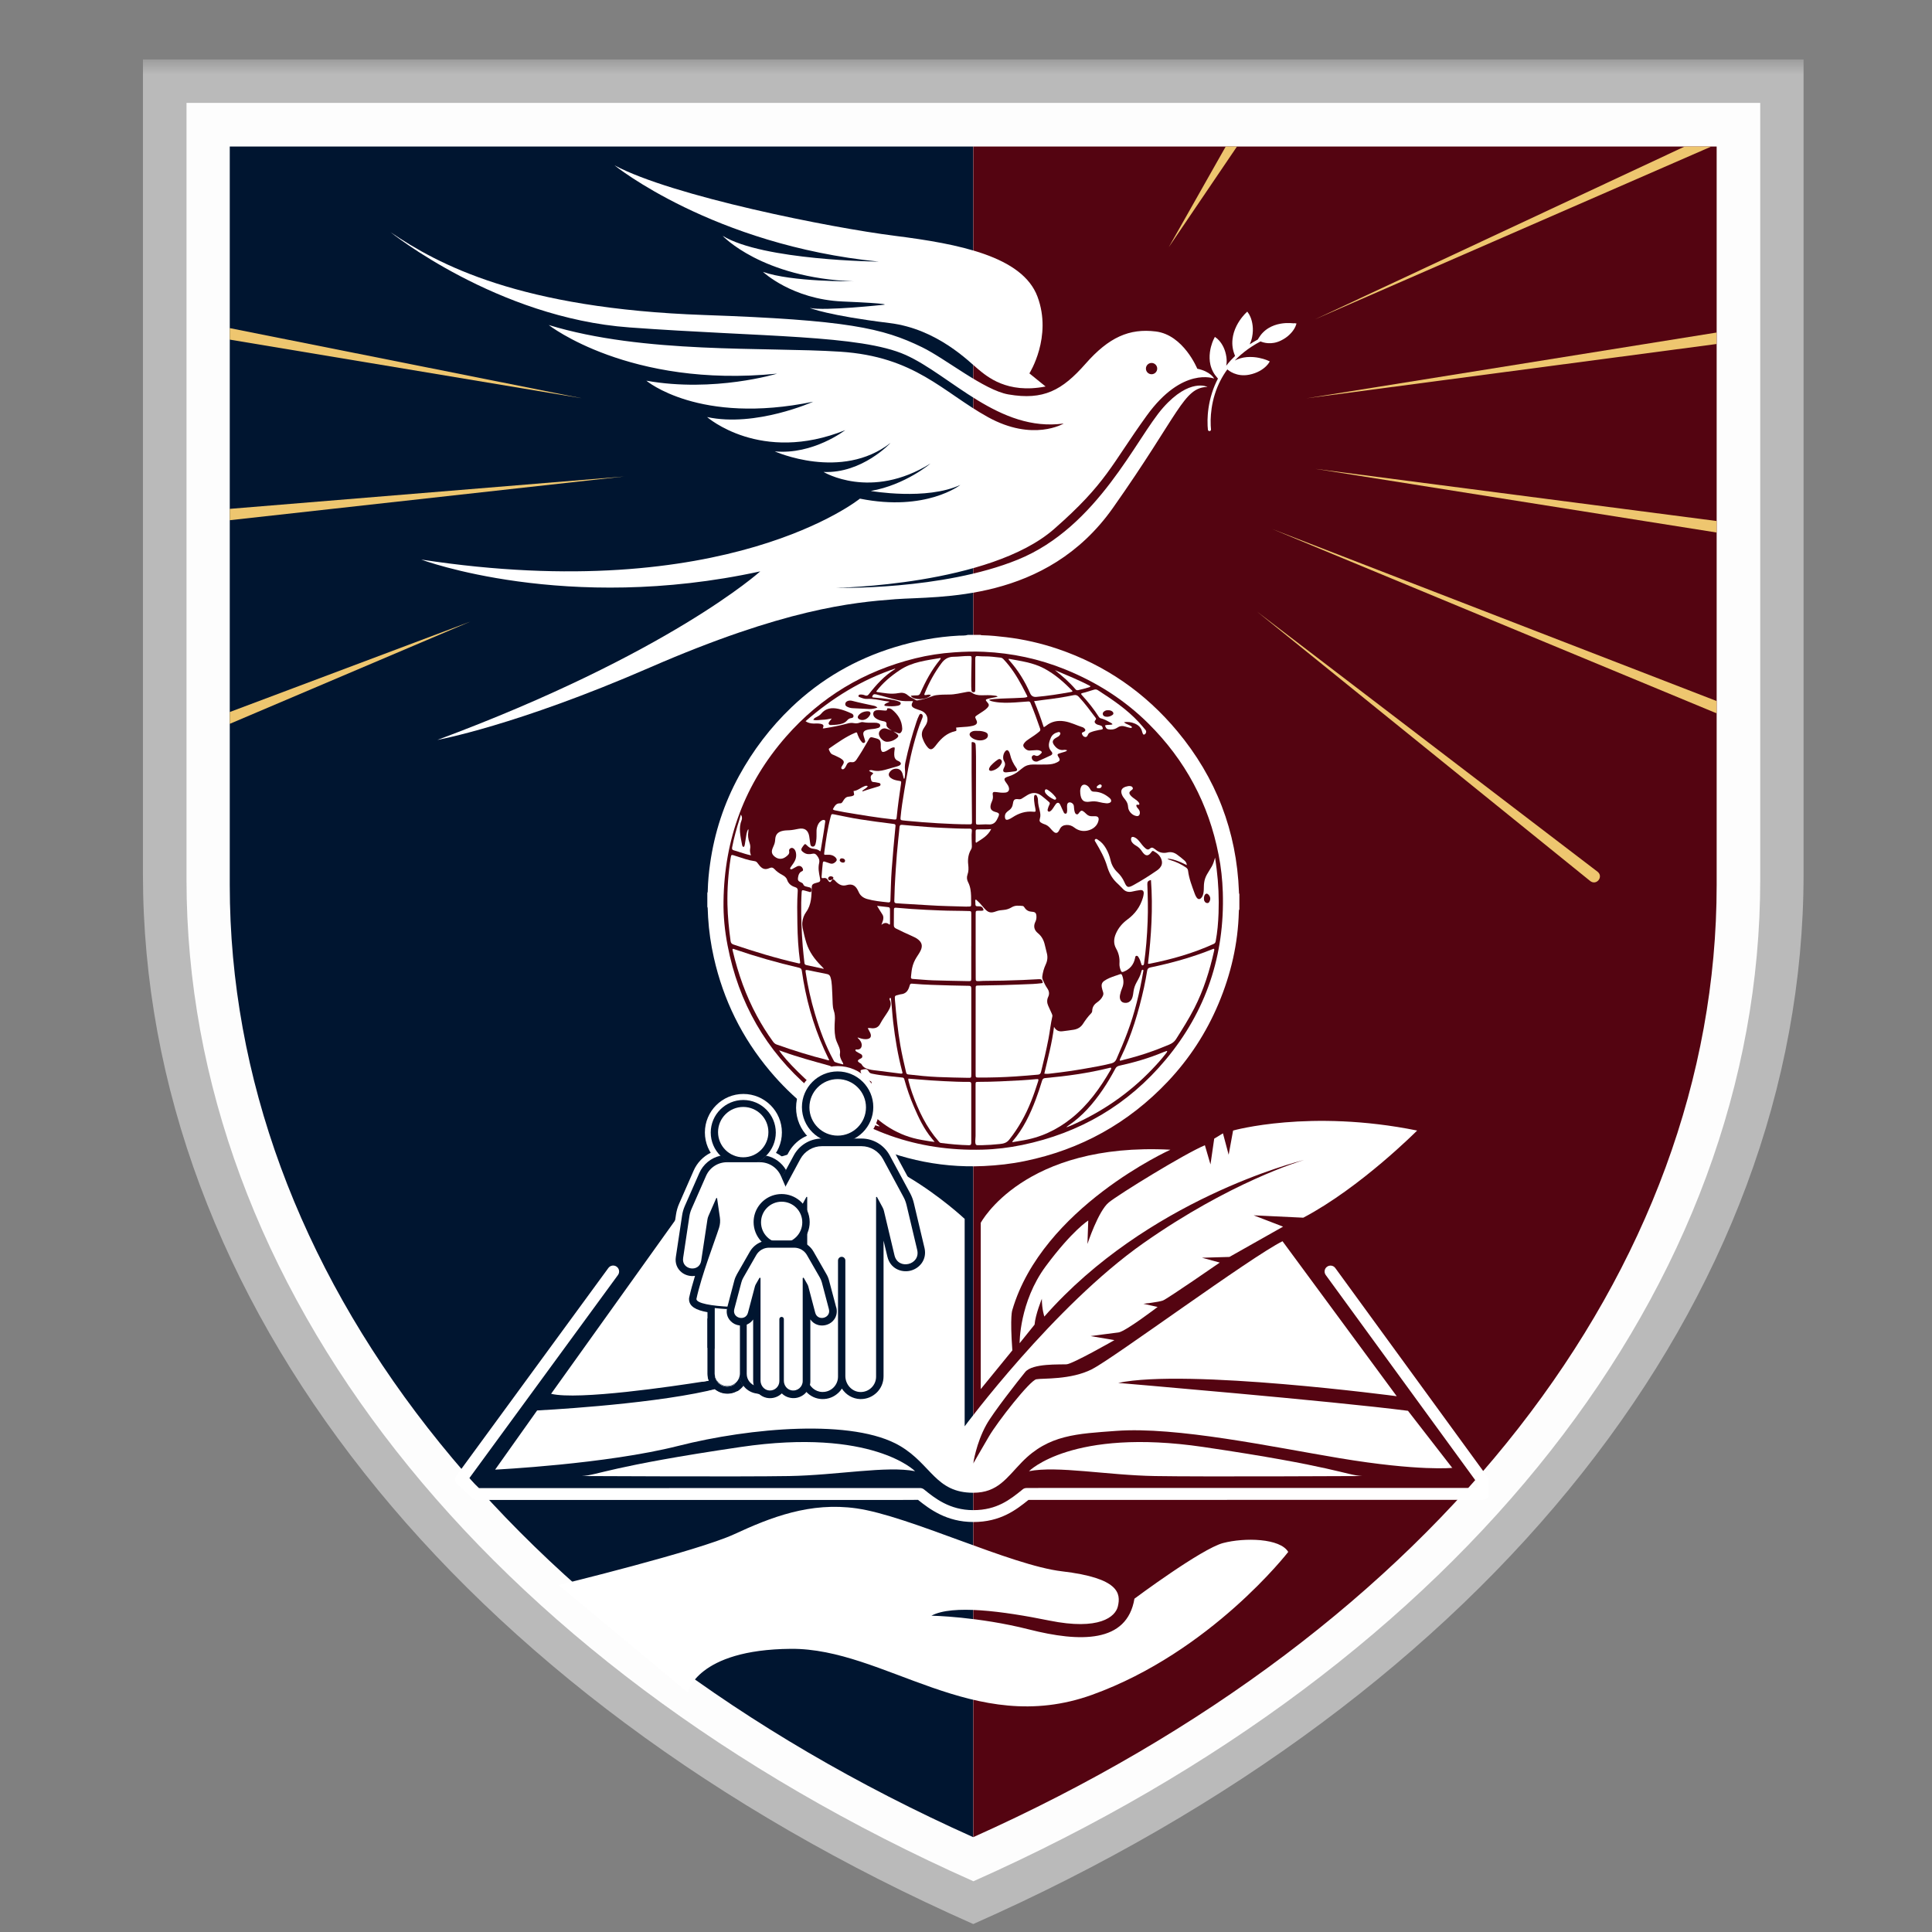 <?xml version="1.0"?>
<svg xmlns="http://www.w3.org/2000/svg" width="65" height="65" viewBox="0 0 65 65" fill="none">
<rect x="0" y="0" width="65" height="65" fill="#808080" stroke="none"/>
<g clip-path="url(#clip0_1989_109)">
<mask id="mask0_1989_109" style="mask-type:luminance" maskUnits="userSpaceOnUse" x="-9" y="2" width="84" height="102">
<path d="M74.24 2H-9V104H74.24V2Z" fill="white"/>
</mask>
<g mask="url(#mask0_1989_109)">
<path d="M60.679 2V29.402C60.679 36.559 58.046 43.467 53.237 49.549C48.429 55.632 41.445 60.884 32.744 64.732C15.342 57.039 4.809 43.716 4.809 29.404V2H60.681H60.679Z" fill="#BABABA"/>
<path d="M32.742 61.86L32.721 61.851C25.07 58.423 18.718 53.659 14.355 48.069C9.989 42.477 7.682 36.15 7.682 29.771V4.875H57.803V29.77C57.803 36.148 55.496 42.476 51.13 48.068C46.768 53.656 40.416 58.422 32.763 61.849L32.744 61.858L32.742 61.86ZM7.781 4.975V29.77C7.781 36.126 10.082 42.432 14.433 48.006C18.783 53.577 25.113 58.33 32.741 61.748C40.37 58.327 46.702 53.576 51.05 48.005C55.401 42.431 57.702 36.124 57.702 29.768V4.975H7.781Z" fill="#000A1A"/>
<path d="M59.221 3.461V29.597C59.221 36.422 56.726 43.012 52.169 48.811C47.613 54.612 40.994 59.623 32.749 63.293C16.258 55.954 6.275 43.248 6.275 29.597V3.461H59.221Z" fill="#FDFDFD"/>
<path d="M32.741 4.93V61.809C17.162 54.832 7.73 42.752 7.73 29.774V4.93H32.741Z" fill="#001530"/>
<path d="M57.755 4.93V29.774C57.755 42.752 48.323 54.832 32.744 61.809V4.93H57.755Z" fill="#540411"/>
<path d="M32.765 38.788C37.453 38.788 41.253 34.988 41.253 30.3C41.253 25.613 37.453 21.812 32.765 21.812C28.078 21.812 24.277 25.613 24.277 30.3C24.277 34.988 28.078 38.788 32.765 38.788Z" fill="#540411"/>
<path d="M41.692 30.599C41.679 30.625 41.679 30.652 41.679 30.679C41.651 31.753 41.411 32.779 40.996 33.767C40.586 34.743 40.016 35.618 39.289 36.388C37.966 37.786 36.36 38.678 34.474 39.064C34.021 39.158 33.564 39.208 33.102 39.23C31.527 39.304 30.05 38.944 28.655 38.228C27.589 37.681 26.67 36.946 25.9 36.028C24.964 34.913 24.337 33.641 24.017 32.219C23.916 31.772 23.851 31.321 23.823 30.862C23.817 30.771 23.815 30.681 23.811 30.59C23.811 30.563 23.811 30.536 23.797 30.51V30.042C23.814 30.013 23.811 29.98 23.812 29.95C23.82 29.654 23.847 29.361 23.889 29.068C24.035 28.019 24.358 27.029 24.867 26.099C25.337 25.241 25.923 24.471 26.629 23.796C27.62 22.849 28.775 22.182 30.084 21.779C30.793 21.56 31.519 21.424 32.262 21.385C32.365 21.381 32.469 21.39 32.569 21.359H32.987C33.01 21.373 33.035 21.373 33.061 21.373C33.327 21.379 33.591 21.406 33.855 21.438C34.447 21.509 35.026 21.642 35.591 21.833C37.19 22.377 38.528 23.304 39.609 24.601C40.912 26.165 41.606 27.965 41.683 30.001C41.683 30.029 41.683 30.056 41.697 30.081V30.601L41.692 30.599ZM24.342 30.326C24.334 30.826 24.384 31.318 24.478 31.805C24.848 33.733 25.769 35.349 27.259 36.626C28.922 38.053 30.858 38.737 33.052 38.679C33.502 38.667 33.947 38.613 34.388 38.522C36.328 38.121 37.953 37.171 39.221 35.649C40.578 34.023 41.208 32.135 41.14 30.015C41.126 29.592 41.081 29.174 40.999 28.76C40.666 27.045 39.876 25.573 38.638 24.344C37.832 23.544 36.89 22.949 35.84 22.523C34.963 22.167 34.048 21.972 33.103 21.929C32.771 21.913 32.437 21.924 32.105 21.947C31.661 21.977 31.225 22.043 30.795 22.149C29.072 22.575 27.618 23.447 26.448 24.78C25.058 26.366 24.368 28.221 24.342 30.326Z" fill="white"/>
<path d="M28.02 27.226C28.078 27.128 28.122 27.02 28.267 27.027C28.323 27.03 28.344 26.982 28.368 26.943C28.409 26.879 28.45 26.819 28.533 26.805C28.549 26.802 28.566 26.802 28.583 26.799C28.631 26.792 28.679 26.789 28.72 26.758C28.743 26.742 28.741 26.74 28.717 26.613C28.854 26.601 28.953 26.503 29.075 26.455C29.11 26.441 29.149 26.42 29.196 26.453C29.147 26.524 29.066 26.553 29.008 26.609C29.02 26.633 29.039 26.622 29.052 26.616C29.205 26.559 29.362 26.52 29.516 26.47C29.559 26.456 29.629 26.446 29.624 26.392C29.62 26.333 29.547 26.34 29.501 26.327C29.472 26.319 29.443 26.316 29.413 26.313C29.371 26.31 29.326 26.308 29.313 26.254C29.298 26.189 29.27 26.123 29.333 26.065C29.348 26.052 29.369 26.041 29.378 26.017C29.345 25.972 29.274 25.978 29.239 25.924C29.28 25.904 29.322 25.907 29.359 25.917C29.499 25.955 29.635 25.937 29.771 25.901C29.907 25.865 30.043 25.825 30.178 25.786C30.204 25.779 30.231 25.768 30.256 25.756C30.323 25.721 30.326 25.671 30.263 25.626C30.248 25.616 30.231 25.605 30.213 25.599C30.123 25.563 30.088 25.492 30.086 25.4C30.086 25.347 30.086 25.294 30.095 25.243C30.102 25.212 30.106 25.181 30.095 25.146C30.041 25.137 29.994 25.163 29.949 25.188C29.889 25.221 29.833 25.265 29.766 25.288C29.692 25.314 29.661 25.295 29.642 25.221C29.627 25.163 29.635 25.104 29.633 25.045C29.63 24.915 29.597 24.873 29.473 24.84C29.255 24.782 29.289 24.774 29.179 24.966C29.064 25.169 28.945 25.366 28.814 25.56C28.773 25.62 28.725 25.653 28.651 25.643C28.564 25.629 28.51 25.667 28.477 25.745C28.46 25.786 28.438 25.825 28.406 25.857C28.383 25.878 28.356 25.893 28.326 25.875C28.294 25.854 28.302 25.824 28.315 25.797C28.328 25.773 28.343 25.75 28.358 25.726C28.406 25.65 28.398 25.602 28.326 25.546C28.278 25.508 28.222 25.481 28.166 25.455C28.121 25.434 28.075 25.409 28.029 25.392C27.945 25.365 27.92 25.292 27.888 25.223C27.879 25.202 27.887 25.187 27.905 25.175C28.187 24.981 28.463 24.781 28.782 24.649C28.793 24.645 28.806 24.643 28.817 24.64C28.842 24.658 28.844 24.686 28.851 24.708C28.888 24.802 28.928 24.891 28.996 24.966C29.019 24.99 29.046 25.009 29.081 24.989C29.113 24.971 29.111 24.941 29.102 24.91C29.088 24.859 29.072 24.809 29.057 24.759C29.023 24.646 29.055 24.589 29.17 24.556C29.264 24.528 29.362 24.532 29.457 24.513C29.49 24.507 29.523 24.498 29.553 24.488C29.59 24.474 29.614 24.448 29.614 24.408C29.614 24.365 29.584 24.346 29.547 24.332C29.51 24.319 29.469 24.314 29.43 24.316C29.297 24.317 29.164 24.322 29.033 24.296C29.001 24.29 28.969 24.296 28.939 24.308C28.871 24.335 28.802 24.344 28.729 24.329C28.646 24.311 28.566 24.326 28.486 24.349C28.24 24.415 27.989 24.463 27.737 24.503C27.719 24.506 27.699 24.51 27.681 24.503C27.727 24.406 27.709 24.371 27.598 24.35C27.521 24.335 27.443 24.344 27.364 24.343C27.268 24.341 27.169 24.314 27.102 24.264C27.998 23.485 28.986 22.872 30.118 22.492C30.115 22.504 30.115 22.508 30.114 22.51C29.76 22.729 29.485 23.031 29.232 23.355C29.194 23.404 29.159 23.417 29.104 23.395C29.052 23.373 28.998 23.364 28.942 23.367C28.915 23.369 28.891 23.377 28.883 23.405C28.874 23.44 28.903 23.449 28.925 23.456C29.005 23.488 29.09 23.52 29.176 23.514C29.372 23.503 29.561 23.549 29.753 23.582C29.809 23.591 29.864 23.597 29.931 23.606C29.867 23.65 29.787 23.654 29.751 23.718C29.76 23.746 29.781 23.749 29.799 23.751C29.937 23.766 30.073 23.769 30.209 23.742C30.221 23.739 30.233 23.736 30.245 23.731C30.275 23.718 30.304 23.7 30.304 23.663C30.304 23.629 30.274 23.615 30.246 23.603C30.148 23.562 30.044 23.547 29.94 23.53C29.757 23.502 29.573 23.479 29.387 23.466C29.371 23.466 29.354 23.462 29.342 23.449C29.365 23.363 29.399 23.343 29.483 23.363C29.742 23.426 29.997 23.511 30.259 23.567C30.385 23.594 30.514 23.589 30.643 23.589C30.666 23.589 30.689 23.589 30.711 23.589C30.713 23.598 30.716 23.603 30.714 23.606C30.643 23.722 30.659 23.781 30.785 23.837C30.847 23.864 30.912 23.882 30.976 23.905C31.193 23.986 31.265 24.19 31.148 24.393C31.127 24.429 31.104 24.465 31.08 24.5C31.009 24.608 30.995 24.723 31.041 24.844C31.081 24.954 31.134 25.057 31.211 25.144C31.285 25.227 31.347 25.229 31.425 25.149C31.457 25.117 31.483 25.081 31.51 25.046C31.672 24.836 31.859 24.663 32.129 24.602C32.185 24.59 32.185 24.586 32.167 24.479C32.233 24.473 32.3 24.465 32.366 24.462C32.484 24.457 32.602 24.447 32.718 24.421C32.751 24.414 32.783 24.403 32.813 24.387C32.864 24.359 32.883 24.314 32.863 24.258C32.857 24.239 32.846 24.219 32.837 24.201C32.798 24.122 32.801 24.112 32.873 24.062C32.941 24.015 33.011 23.973 33.08 23.926C33.129 23.893 33.177 23.858 33.218 23.814C33.283 23.743 33.283 23.701 33.218 23.629C33.144 23.549 33.147 23.534 33.257 23.505C33.331 23.485 33.405 23.475 33.48 23.459C33.506 23.453 33.532 23.447 33.568 23.44C33.524 23.404 33.482 23.405 33.441 23.401C33.302 23.381 33.163 23.39 33.024 23.392C32.904 23.392 32.79 23.375 32.689 23.299C32.638 23.26 32.576 23.272 32.519 23.281C32.321 23.315 32.128 23.369 31.925 23.367C31.786 23.367 31.648 23.37 31.509 23.387C31.436 23.396 31.368 23.419 31.302 23.446C31.166 23.5 31.026 23.537 30.882 23.561C30.859 23.565 30.835 23.57 30.814 23.555C30.727 23.494 30.622 23.462 30.544 23.392C30.45 23.307 30.343 23.295 30.225 23.319C29.984 23.366 29.747 23.316 29.51 23.283C29.502 23.283 29.496 23.275 29.479 23.265C29.7 22.972 29.973 22.745 30.272 22.546C30.689 22.267 31.172 22.218 31.646 22.136C31.652 22.169 31.634 22.184 31.622 22.199C31.344 22.539 31.139 22.919 30.964 23.319C30.939 23.373 30.911 23.396 30.85 23.395C30.782 23.392 30.713 23.402 30.642 23.407C30.719 23.568 31.178 23.556 31.321 23.389C31.249 23.342 31.173 23.399 31.105 23.383C31.092 23.36 31.102 23.342 31.11 23.325C31.256 22.966 31.441 22.629 31.672 22.317C31.777 22.173 31.904 22.096 32.085 22.096C32.257 22.096 32.429 22.067 32.603 22.07C32.68 22.07 32.688 22.077 32.688 22.154C32.683 22.469 32.673 22.786 32.677 23.102C32.677 23.141 32.682 23.182 32.683 23.221C32.686 23.271 32.712 23.293 32.762 23.29C32.81 23.287 32.81 23.25 32.81 23.216C32.812 23.085 32.812 22.955 32.812 22.824C32.812 22.599 32.812 22.372 32.812 22.148C32.812 22.09 32.833 22.064 32.89 22.072C33.058 22.092 33.227 22.075 33.396 22.096C33.483 22.107 33.572 22.114 33.66 22.125C33.704 22.129 33.737 22.152 33.767 22.185C34.021 22.453 34.214 22.761 34.388 23.084C34.441 23.182 34.49 23.281 34.542 23.381C34.551 23.399 34.563 23.417 34.563 23.447C34.489 23.479 34.409 23.473 34.33 23.478C34.037 23.496 33.745 23.493 33.453 23.518C33.396 23.523 33.338 23.526 33.27 23.549C33.337 23.591 33.397 23.601 33.456 23.612C33.686 23.653 33.918 23.647 34.149 23.633C34.299 23.624 34.448 23.612 34.596 23.6C34.634 23.597 34.653 23.612 34.669 23.647C34.788 23.932 34.894 24.225 34.995 24.518C35.01 24.562 34.995 24.589 34.963 24.616C34.859 24.704 34.747 24.779 34.634 24.852C34.572 24.891 34.511 24.936 34.465 24.993C34.413 25.057 34.415 25.108 34.471 25.169C34.522 25.223 34.58 25.259 34.66 25.25C34.735 25.243 34.81 25.239 34.886 25.236C34.928 25.235 34.971 25.244 35.008 25.262C35.055 25.285 35.063 25.314 35.025 25.35C34.969 25.404 34.913 25.463 34.821 25.415C34.791 25.398 34.759 25.407 34.733 25.431C34.708 25.457 34.708 25.487 34.717 25.52C34.733 25.582 34.797 25.625 34.868 25.623C34.878 25.623 34.889 25.623 34.9 25.619C35.052 25.551 35.205 25.487 35.354 25.413C35.411 25.384 35.419 25.335 35.375 25.285C35.236 25.131 35.289 24.971 35.358 24.814C35.402 24.716 35.488 24.661 35.591 24.634C35.618 24.627 35.647 24.622 35.666 24.649C35.685 24.676 35.671 24.702 35.657 24.726C35.635 24.767 35.594 24.787 35.555 24.808C35.392 24.894 35.378 24.974 35.5 25.113C35.58 25.203 35.674 25.25 35.798 25.229C35.831 25.223 35.863 25.233 35.902 25.241C35.878 25.279 35.843 25.285 35.813 25.295C35.752 25.315 35.691 25.329 35.632 25.35C35.576 25.369 35.568 25.393 35.599 25.446C35.602 25.452 35.605 25.457 35.609 25.463C35.675 25.563 35.668 25.596 35.559 25.65C35.46 25.7 35.351 25.717 35.241 25.72C35.078 25.724 34.916 25.723 34.753 25.721C34.626 25.721 34.511 25.753 34.412 25.833C34.373 25.865 34.33 25.893 34.293 25.927C34.187 26.017 34.068 26.079 33.935 26.121C33.764 26.177 33.757 26.209 33.865 26.352C33.895 26.393 33.924 26.435 33.939 26.484C33.972 26.582 33.926 26.656 33.822 26.666C33.717 26.677 33.615 26.663 33.514 26.648C33.412 26.633 33.385 26.656 33.402 26.754C33.415 26.834 33.4 26.905 33.367 26.974C33.349 27.014 33.335 27.053 33.328 27.093C33.31 27.195 33.344 27.261 33.438 27.3C33.453 27.306 33.47 27.312 33.486 27.317C33.625 27.353 33.637 27.379 33.574 27.51C33.571 27.518 33.566 27.525 33.562 27.533C33.502 27.669 33.415 27.752 33.248 27.737C33.141 27.728 33.029 27.743 32.92 27.743C32.842 27.743 32.834 27.735 32.834 27.655C32.834 27.05 32.834 26.444 32.837 25.839C32.837 25.582 32.84 25.324 32.825 25.067C32.821 24.998 32.79 24.971 32.703 24.963C32.683 24.984 32.689 25.01 32.689 25.034C32.689 25.652 32.686 26.271 32.695 26.888C32.698 27.142 32.698 27.394 32.701 27.648C32.701 27.726 32.694 27.734 32.614 27.734C32.259 27.734 31.906 27.717 31.552 27.697C31.204 27.678 30.855 27.648 30.506 27.616C30.462 27.611 30.419 27.607 30.375 27.602C30.302 27.595 30.29 27.577 30.298 27.503C30.326 27.205 30.372 26.909 30.422 26.613C30.509 26.09 30.598 25.566 30.737 25.052C30.816 24.761 30.9 24.471 31.016 24.193C31.03 24.16 31.044 24.127 31.044 24.091C31.044 24.056 31.027 24.029 30.994 24.018C30.957 24.006 30.939 24.035 30.926 24.06C30.888 24.131 30.861 24.207 30.835 24.282C30.686 24.731 30.559 25.185 30.461 25.649C30.444 25.729 30.44 25.81 30.447 25.893C30.456 25.984 30.452 26.074 30.437 26.165C30.434 26.179 30.434 26.195 30.417 26.203C30.399 26.188 30.4 26.166 30.394 26.145C30.382 26.103 30.375 26.059 30.36 26.017C30.326 25.927 30.263 25.865 30.163 25.862C30.061 25.858 29.975 25.905 29.92 25.997C29.884 26.059 29.904 26.124 29.97 26.174C30.05 26.235 30.145 26.254 30.242 26.269C30.322 26.281 30.326 26.286 30.314 26.366C30.259 26.739 30.206 27.112 30.169 27.488C30.162 27.572 30.15 27.58 30.061 27.569C29.507 27.509 28.959 27.417 28.41 27.325C28.305 27.306 28.199 27.284 28.093 27.263C28.071 27.258 28.048 27.255 28.023 27.228L28.02 27.226ZM30.003 24.577C29.934 24.554 29.864 24.525 29.794 24.509C29.68 24.482 29.556 24.592 29.57 24.702C29.584 24.818 29.72 24.954 29.834 24.956C29.967 24.957 30.086 24.909 30.186 24.821C30.236 24.778 30.233 24.738 30.181 24.695C30.144 24.663 30.1 24.636 30.059 24.607C30.106 24.625 30.153 24.643 30.201 24.661C30.265 24.684 30.298 24.672 30.332 24.613C30.349 24.583 30.355 24.55 30.355 24.516C30.346 24.246 30.216 24.041 30.014 23.875C29.967 23.837 29.91 23.82 29.848 23.835C29.843 23.903 29.839 23.906 29.772 23.906C29.745 23.906 29.718 23.902 29.691 23.9C29.624 23.894 29.556 23.884 29.49 23.896C29.404 23.911 29.365 23.971 29.384 24.057C29.396 24.11 29.433 24.143 29.476 24.174C29.559 24.23 29.653 24.252 29.748 24.27C29.804 24.282 29.834 24.314 29.825 24.373C29.819 24.415 29.837 24.445 29.863 24.474C29.904 24.518 29.952 24.551 30.005 24.578L30.003 24.577ZM27.363 24.219C27.471 24.246 27.571 24.219 27.669 24.216C27.77 24.213 27.872 24.196 27.983 24.174C27.952 24.214 27.927 24.242 27.908 24.27C27.89 24.297 27.864 24.328 27.884 24.362C27.903 24.397 27.941 24.394 27.974 24.393C28.035 24.39 28.096 24.388 28.157 24.381C28.284 24.365 28.409 24.343 28.498 24.24C28.536 24.196 28.575 24.166 28.634 24.16C28.669 24.155 28.709 24.146 28.715 24.103C28.721 24.054 28.691 24.024 28.651 24.005C28.507 23.938 28.361 23.881 28.205 23.848C27.983 23.801 27.782 23.823 27.627 24.012C27.583 24.067 27.52 24.098 27.458 24.131C27.423 24.149 27.385 24.166 27.363 24.219ZM33.852 25.985C33.948 25.975 34.045 25.967 34.14 25.952C34.225 25.94 34.241 25.902 34.191 25.833C34.093 25.695 34.019 25.549 33.983 25.384C33.974 25.342 33.957 25.3 33.929 25.265C33.906 25.238 33.877 25.227 33.846 25.252C33.755 25.32 33.719 25.51 33.779 25.603C33.823 25.67 33.825 25.736 33.79 25.806C33.781 25.824 33.772 25.843 33.764 25.863C33.733 25.949 33.76 25.987 33.852 25.985ZM29.52 23.807C29.479 23.765 29.434 23.751 29.39 23.742C29.156 23.691 28.921 23.644 28.688 23.583C28.633 23.568 28.572 23.561 28.515 23.586C28.471 23.606 28.441 23.636 28.438 23.686C28.435 23.733 28.466 23.759 28.504 23.778C28.561 23.808 28.623 23.823 28.685 23.826C28.872 23.837 29.06 23.846 29.245 23.854C29.336 23.857 29.424 23.838 29.519 23.808L29.52 23.807ZM32.881 24.589C32.812 24.589 32.742 24.583 32.679 24.624C32.612 24.666 32.603 24.722 32.654 24.782C32.763 24.907 33.003 24.95 33.15 24.87C33.201 24.841 33.239 24.802 33.237 24.741C33.236 24.676 33.191 24.646 33.136 24.627C33.055 24.598 32.968 24.587 32.881 24.59V24.589ZM33.344 25.936C33.406 25.927 33.467 25.904 33.523 25.869C33.601 25.821 33.664 25.756 33.699 25.668C33.716 25.626 33.708 25.585 33.671 25.554C33.634 25.523 33.601 25.537 33.566 25.56C33.512 25.596 33.461 25.635 33.414 25.68C33.363 25.73 33.308 25.777 33.281 25.846C33.261 25.898 33.286 25.934 33.344 25.936ZM29.161 23.931C29.07 23.937 28.972 23.97 28.897 24.051C28.835 24.121 28.85 24.178 28.936 24.211C29.046 24.254 29.19 24.192 29.261 24.07C29.28 24.036 29.3 24.002 29.276 23.964C29.253 23.928 29.215 23.932 29.161 23.931Z" fill="white"/>
<path d="M32.819 30.266C32.85 30.267 32.863 30.291 32.881 30.306C32.968 30.382 33.038 30.471 33.114 30.557C33.244 30.706 33.331 30.731 33.516 30.66C33.596 30.63 33.68 30.62 33.763 30.614C33.864 30.607 33.955 30.575 34.042 30.522C34.156 30.454 34.281 30.468 34.405 30.48C34.435 30.483 34.455 30.51 34.471 30.536C34.529 30.628 34.613 30.669 34.719 30.675C34.832 30.681 34.865 30.719 34.87 30.833C34.873 30.897 34.861 30.956 34.834 31.012C34.76 31.162 34.794 31.294 34.92 31.396C35.048 31.501 35.117 31.634 35.152 31.791C35.172 31.881 35.194 31.972 35.218 32.061C35.255 32.195 35.241 32.323 35.182 32.449C35.122 32.577 35.084 32.713 35.066 32.855C35.062 32.893 35.066 32.926 35.081 32.959C35.126 33.059 35.17 33.16 35.234 33.25C35.298 33.343 35.314 33.438 35.264 33.542C35.217 33.642 35.223 33.743 35.268 33.842C35.308 33.928 35.348 34.014 35.386 34.102C35.4 34.132 35.413 34.164 35.404 34.2C35.347 34.449 35.323 34.703 35.274 34.953C35.202 35.326 35.116 35.695 35.024 36.063C35.01 36.119 34.987 36.149 34.924 36.155C34.67 36.178 34.417 36.199 34.162 36.216C33.756 36.243 33.349 36.255 32.942 36.253C32.825 36.253 32.824 36.253 32.824 36.139C32.824 35.178 32.824 34.22 32.825 33.26C32.825 33.161 32.827 33.16 32.924 33.157C33.194 33.152 33.463 33.149 33.733 33.142C34.073 33.133 34.411 33.119 34.751 33.105C34.843 33.101 34.935 33.09 35.027 33.081C35.048 33.08 35.069 33.077 35.084 33.059C35.06 32.953 35.039 32.938 34.936 32.944C34.76 32.955 34.583 32.964 34.406 32.971C33.964 32.989 33.522 33 33.079 33.001C33.032 33.001 32.987 33.009 32.94 33.009C32.827 33.009 32.827 33.009 32.827 32.899C32.827 32.659 32.825 32.417 32.825 32.177C32.825 31.698 32.825 31.22 32.825 30.741C32.825 30.645 32.83 30.642 32.924 30.64C32.98 30.639 33.037 30.651 33.09 30.627C33.076 30.534 33.029 30.492 32.945 30.492C32.816 30.492 32.816 30.492 32.815 30.359C32.815 30.329 32.806 30.297 32.822 30.266H32.819Z" fill="white"/>
<path d="M39.934 29.107C39.659 28.967 39.423 28.888 39.277 28.891C39.312 28.923 39.351 28.928 39.387 28.94C39.57 28.995 39.74 29.076 39.899 29.184C39.938 29.211 39.964 29.242 39.97 29.29C40.003 29.56 40.103 29.812 40.195 30.066C40.21 30.107 40.228 30.149 40.252 30.185C40.307 30.27 40.373 30.27 40.432 30.188C40.486 30.113 40.494 30.024 40.5 29.935C40.505 29.859 40.5 29.784 40.511 29.707C40.524 29.602 40.556 29.506 40.609 29.415C40.663 29.325 40.719 29.236 40.772 29.145C40.823 29.054 40.849 28.955 40.88 28.854C40.898 28.982 40.918 29.11 40.933 29.239C40.994 29.731 41.015 30.226 40.997 30.721C40.985 31.04 40.96 31.357 40.9 31.669C40.891 31.713 40.873 31.739 40.831 31.758C40.145 32.071 39.426 32.275 38.691 32.421C38.676 32.424 38.663 32.426 38.648 32.427C38.643 32.427 38.64 32.426 38.623 32.421C38.732 31.488 38.794 30.552 38.723 29.608C38.625 29.627 38.598 29.667 38.601 29.749C38.616 30.166 38.628 30.584 38.611 31C38.601 31.245 38.589 31.488 38.567 31.733C38.548 31.962 38.521 32.19 38.49 32.417C38.486 32.447 38.477 32.477 38.439 32.479C38.406 32.479 38.403 32.448 38.395 32.424C38.373 32.349 38.349 32.275 38.306 32.208C38.29 32.181 38.27 32.151 38.234 32.157C38.194 32.164 38.194 32.201 38.188 32.233C38.142 32.459 38.01 32.614 37.793 32.696C37.754 32.711 37.73 32.702 37.713 32.663C37.678 32.581 37.657 32.498 37.663 32.411C37.675 32.236 37.64 32.072 37.553 31.918C37.456 31.749 37.47 31.574 37.547 31.402C37.631 31.213 37.763 31.059 37.929 30.937C38.185 30.75 38.362 30.508 38.451 30.205C38.463 30.163 38.474 30.119 38.478 30.075C38.49 29.98 38.445 29.933 38.35 29.947C38.264 29.959 38.179 29.975 38.095 29.995C37.964 30.027 37.856 29.997 37.766 29.892C37.699 29.817 37.621 29.75 37.55 29.679C37.4 29.53 37.307 29.346 37.248 29.145C37.162 28.857 37.018 28.599 36.866 28.342C36.848 28.31 36.81 28.274 36.843 28.241C36.88 28.204 36.919 28.241 36.95 28.262C37.061 28.33 37.141 28.428 37.206 28.538C37.28 28.665 37.332 28.801 37.364 28.943C37.4 29.104 37.48 29.239 37.6 29.353C37.698 29.445 37.772 29.553 37.828 29.676C37.911 29.865 37.953 29.877 38.134 29.778C38.404 29.63 38.664 29.465 38.918 29.29C38.956 29.264 38.993 29.236 39.023 29.199C39.087 29.125 39.109 29.039 39.084 28.946C39.046 28.798 38.942 28.706 38.813 28.636C38.786 28.621 38.767 28.629 38.749 28.653C38.73 28.678 38.711 28.704 38.688 28.727C38.625 28.79 38.558 28.792 38.493 28.731C38.466 28.706 38.441 28.675 38.421 28.644C38.37 28.561 38.302 28.497 38.217 28.449C38.166 28.419 38.119 28.384 38.084 28.334C38.068 28.31 38.056 28.283 38.053 28.253C38.047 28.165 38.087 28.137 38.167 28.17C38.24 28.2 38.291 28.256 38.34 28.316C38.401 28.393 38.459 28.475 38.536 28.54C38.587 28.583 38.637 28.599 38.691 28.547C38.733 28.508 38.777 28.509 38.821 28.544C38.839 28.558 38.86 28.57 38.879 28.585C38.996 28.684 39.131 28.716 39.28 28.68C39.396 28.653 39.501 28.68 39.597 28.749C39.683 28.813 39.769 28.878 39.849 28.95C39.893 28.989 39.923 29.035 39.929 29.103L39.934 29.107ZM40.506 30.224C40.506 30.252 40.505 30.279 40.517 30.305C40.538 30.35 40.566 30.383 40.621 30.383C40.671 30.383 40.687 30.344 40.702 30.308C40.722 30.264 40.723 30.218 40.707 30.172C40.684 30.113 40.624 30.055 40.586 30.067C40.526 30.087 40.515 30.145 40.506 30.199C40.506 30.206 40.506 30.215 40.506 30.224Z" fill="white"/>
<path d="M32.678 34.718C32.678 35.197 32.678 35.675 32.678 36.155C32.678 36.262 32.675 36.265 32.567 36.262C32.23 36.255 31.892 36.25 31.555 36.235C31.22 36.22 30.886 36.187 30.554 36.148C30.51 36.143 30.494 36.116 30.485 36.078C30.415 35.776 30.344 35.474 30.291 35.169C30.204 34.666 30.154 34.159 30.11 33.651C30.097 33.484 30.104 33.504 30.248 33.465C30.267 33.459 30.288 33.453 30.309 33.451C30.473 33.436 30.552 33.335 30.595 33.188C30.622 33.09 30.634 33.087 30.734 33.098C30.933 33.117 31.132 33.125 31.333 33.134C31.756 33.152 32.18 33.158 32.604 33.167C32.675 33.169 32.678 33.211 32.678 33.264C32.678 33.749 32.678 34.235 32.678 34.719V34.718Z" fill="white"/>
<path d="M26.913 32.409C26.886 32.421 26.861 32.409 26.837 32.404C26.105 32.236 25.386 32.019 24.675 31.777C24.615 31.756 24.589 31.723 24.58 31.661C24.524 31.252 24.483 30.841 24.474 30.428C24.464 29.901 24.502 29.38 24.583 28.859C24.585 28.847 24.591 28.835 24.591 28.821C24.595 28.765 24.624 28.756 24.674 28.773C24.81 28.818 24.947 28.862 25.083 28.904C25.181 28.935 25.282 28.957 25.385 28.972C25.429 28.978 25.459 28.998 25.484 29.033C25.509 29.064 25.533 29.098 25.558 29.128C25.658 29.241 25.749 29.267 25.884 29.208C25.956 29.176 26.004 29.184 26.057 29.241C26.132 29.324 26.226 29.386 26.325 29.439C26.393 29.475 26.455 29.523 26.481 29.599C26.526 29.735 26.626 29.809 26.754 29.848C26.821 29.869 26.843 29.904 26.839 29.972C26.814 30.339 26.821 30.706 26.827 31.073C26.834 31.498 26.857 31.924 26.916 32.345C26.919 32.365 26.928 32.386 26.913 32.412V32.409Z" fill="white"/>
<path d="M32.534 30.503C32.097 30.488 31.673 30.485 31.25 30.456C30.944 30.437 30.636 30.42 30.329 30.401C30.272 30.398 30.216 30.39 30.159 30.389C30.109 30.387 30.087 30.363 30.088 30.313C30.094 30.154 30.096 29.997 30.103 29.839C30.112 29.637 30.126 29.434 30.138 29.233C30.159 28.901 30.186 28.569 30.221 28.239C30.234 28.103 30.253 27.967 30.263 27.829C30.268 27.769 30.287 27.745 30.352 27.751C30.636 27.777 30.918 27.801 31.202 27.822C31.373 27.835 31.543 27.845 31.714 27.852C32.017 27.866 32.321 27.882 32.624 27.879C32.674 27.879 32.703 27.897 32.697 27.95C32.677 28.125 32.697 28.3 32.697 28.474C32.697 28.51 32.691 28.544 32.671 28.577C32.578 28.735 32.553 28.909 32.575 29.09C32.588 29.205 32.591 29.317 32.55 29.427C32.519 29.516 32.529 29.602 32.572 29.683C32.647 29.828 32.665 29.984 32.671 30.142C32.674 30.233 32.674 30.323 32.674 30.414C32.674 30.493 32.667 30.5 32.587 30.5C32.564 30.5 32.54 30.5 32.531 30.5L32.534 30.503Z" fill="white"/>
<path d="M27.897 35.666C27.873 35.679 27.853 35.667 27.834 35.663C27.254 35.517 26.685 35.34 26.123 35.139C26.069 35.119 26.036 35.082 26.004 35.039C25.805 34.765 25.625 34.476 25.463 34.177C25.092 33.49 24.834 32.76 24.655 32.002C24.649 31.978 24.639 31.953 24.648 31.928C24.674 31.913 24.693 31.931 24.714 31.937C25.424 32.181 26.146 32.387 26.878 32.557C26.937 32.571 26.966 32.592 26.976 32.658C27.106 33.572 27.345 34.454 27.724 35.297C27.779 35.421 27.84 35.544 27.899 35.667L27.897 35.666Z" fill="white"/>
<path d="M40.845 31.923C40.86 31.945 40.852 31.969 40.847 31.991C40.698 32.656 40.496 33.306 40.183 33.917C39.999 34.278 39.782 34.619 39.566 34.962C39.511 35.049 39.431 35.105 39.338 35.144C38.844 35.354 38.338 35.526 37.816 35.653C37.771 35.664 37.725 35.686 37.674 35.685C37.671 35.64 37.694 35.605 37.712 35.57C38.076 34.824 38.308 34.035 38.488 33.228C38.53 33.04 38.562 32.848 38.595 32.658C38.605 32.593 38.636 32.563 38.702 32.549C39.418 32.4 40.12 32.205 40.798 31.932C40.811 31.926 40.825 31.918 40.845 31.924V31.923Z" fill="white"/>
<path d="M28.021 29.576C28.003 29.598 27.982 29.619 27.967 29.645C27.938 29.689 27.911 29.683 27.881 29.65C27.872 29.641 27.864 29.63 27.86 29.619C27.825 29.553 27.771 29.527 27.697 29.543C27.656 29.552 27.638 29.538 27.641 29.494C27.653 29.34 27.664 29.188 27.682 29.035C27.688 28.985 27.709 28.973 27.753 28.99C27.81 29.009 27.869 29.029 27.926 29.049C28.008 29.076 28.071 29.041 28.124 28.985C28.163 28.945 28.159 28.898 28.113 28.851C28.032 28.765 27.926 28.751 27.816 28.757C27.723 28.763 27.721 28.765 27.733 28.67C27.787 28.268 27.843 27.868 27.947 27.476C27.972 27.385 27.975 27.381 28.07 27.4C28.36 27.456 28.646 27.522 28.939 27.566C29.296 27.619 29.652 27.672 30.01 27.713C30.031 27.716 30.052 27.72 30.072 27.722C30.12 27.725 30.132 27.752 30.128 27.794C30.105 28.037 30.081 28.28 30.06 28.523C30.038 28.766 30.02 29.011 30.001 29.254C29.974 29.601 29.972 29.949 29.957 30.296C29.954 30.355 29.928 30.365 29.877 30.359C29.64 30.334 29.403 30.311 29.173 30.246C29.044 30.208 28.947 30.139 28.891 30.014C28.882 29.992 28.871 29.971 28.861 29.952C28.775 29.782 28.663 29.727 28.482 29.779C28.335 29.822 28.23 29.761 28.13 29.666C28.095 29.633 28.071 29.588 28.018 29.579C28.043 29.549 28.053 29.521 28.011 29.497C27.964 29.47 27.899 29.479 27.875 29.517C27.858 29.541 27.855 29.568 27.873 29.592C27.892 29.616 27.917 29.624 27.946 29.612C27.972 29.601 27.996 29.589 28.02 29.579L28.021 29.576ZM28.364 29.022C28.409 29.022 28.431 28.997 28.431 28.955C28.431 28.911 28.382 28.878 28.325 28.878C28.283 28.878 28.255 28.899 28.252 28.942C28.249 28.982 28.307 29.022 28.366 29.023L28.364 29.022Z" fill="white"/>
<path d="M35.461 34.545C35.521 34.661 35.615 34.712 35.742 34.696C35.868 34.68 35.997 34.665 36.124 34.644C36.254 34.622 36.361 34.562 36.435 34.447C36.516 34.321 36.604 34.201 36.709 34.093C36.732 34.068 36.746 34.041 36.746 34.008C36.75 33.89 36.803 33.8 36.9 33.732C36.983 33.673 37.058 33.606 37.102 33.51C37.122 33.468 37.128 33.427 37.113 33.381C37.094 33.325 37.078 33.268 37.067 33.211C37.051 33.125 37.076 33.052 37.15 33.001C37.262 32.922 37.389 32.877 37.517 32.832C37.569 32.814 37.621 32.8 37.673 32.779C37.721 32.759 37.739 32.779 37.756 32.823C37.807 32.962 37.813 33.098 37.756 33.235C37.724 33.31 37.698 33.389 37.682 33.471C37.656 33.602 37.703 33.706 37.8 33.732C37.929 33.766 38.044 33.705 38.091 33.576C38.117 33.504 38.126 33.428 38.136 33.353C38.151 33.242 38.189 33.14 38.243 33.043C38.307 32.928 38.372 32.815 38.4 32.685C38.406 32.658 38.413 32.625 38.452 32.625C38.479 32.643 38.467 32.667 38.462 32.69C38.343 33.386 38.18 34.07 37.932 34.731C37.819 35.036 37.691 35.334 37.561 35.633C37.525 35.715 37.47 35.756 37.387 35.777C37.099 35.85 36.806 35.9 36.513 35.951C36.146 36.016 35.776 36.069 35.407 36.111C35.322 36.122 35.236 36.138 35.135 36.122C35.255 35.601 35.396 35.087 35.462 34.544L35.461 34.545Z" fill="white"/>
<path d="M32.677 31.83C32.677 32.191 32.677 32.551 32.677 32.912C32.677 33.004 32.671 33.01 32.58 33.009C32.181 33.001 31.783 32.995 31.386 32.982C31.161 32.974 30.936 32.95 30.711 32.935C30.669 32.932 30.642 32.92 30.648 32.871C30.66 32.772 30.666 32.671 30.687 32.571C30.715 32.438 30.767 32.314 30.841 32.2C30.891 32.124 30.942 32.049 30.98 31.966C31.042 31.825 31.016 31.713 30.898 31.615C30.836 31.562 30.764 31.528 30.691 31.496C30.506 31.415 30.323 31.328 30.142 31.238C30.092 31.212 30.071 31.181 30.072 31.123C30.075 30.954 30.074 30.787 30.075 30.617C30.075 30.547 30.089 30.534 30.158 30.54C30.492 30.572 30.826 30.593 31.161 30.61C31.478 30.625 31.797 30.64 32.115 30.642C32.271 30.642 32.428 30.648 32.583 30.651C32.671 30.651 32.678 30.658 32.678 30.744C32.678 31.107 32.678 31.47 32.678 31.833L32.677 31.83Z" fill="white"/>
<path d="M37.383 35.93C37.391 35.957 37.377 35.975 37.367 35.993C37.015 36.602 36.612 37.168 36.059 37.614C35.558 38.017 34.995 38.282 34.355 38.377C34.257 38.392 34.16 38.411 34.066 38.427C34.054 38.411 34.063 38.403 34.069 38.395C34.426 37.979 34.657 37.493 34.849 36.985C34.927 36.779 34.996 36.569 35.06 36.356C35.078 36.298 35.108 36.276 35.167 36.27C35.887 36.205 36.603 36.107 37.306 35.933C37.331 35.927 37.353 35.915 37.382 35.927L37.383 35.93Z" fill="white"/>
<path d="M30.565 36.289C30.671 36.298 30.777 36.306 30.881 36.315C31.177 36.34 31.473 36.361 31.77 36.375C32.049 36.389 32.33 36.401 32.611 36.399C32.677 36.399 32.677 36.44 32.677 36.488C32.677 36.971 32.677 37.455 32.677 37.936C32.677 38.107 32.676 38.277 32.677 38.448C32.677 38.507 32.658 38.531 32.596 38.53C32.282 38.523 31.969 38.493 31.658 38.454C31.622 38.45 31.604 38.427 31.583 38.403C31.163 37.923 30.896 37.359 30.686 36.766C30.641 36.636 30.601 36.505 30.568 36.372C30.562 36.348 30.552 36.324 30.565 36.289Z" fill="white"/>
<path d="M33.035 38.529C32.985 38.529 32.947 38.526 32.909 38.529C32.843 38.537 32.819 38.504 32.814 38.443C32.808 38.366 32.822 38.292 32.822 38.215C32.822 37.646 32.822 37.077 32.822 36.506C32.822 36.398 32.822 36.398 32.932 36.398C33.413 36.398 33.892 36.372 34.372 36.345C34.534 36.336 34.695 36.321 34.857 36.307C34.943 36.299 34.95 36.307 34.923 36.392C34.851 36.616 34.777 36.84 34.688 37.06C34.504 37.521 34.265 37.951 33.955 38.341C33.868 38.452 33.761 38.477 33.638 38.489C33.433 38.511 33.228 38.525 33.031 38.529H33.035Z" fill="white"/>
<path d="M31.443 38.418C31.286 38.403 31.149 38.374 31.011 38.352C30.225 38.217 29.601 37.808 29.083 37.218C28.748 36.836 28.454 36.425 28.212 35.978C28.201 35.957 28.191 35.937 28.18 35.916C28.179 35.913 28.18 35.909 28.18 35.891C28.304 35.953 28.449 35.945 28.544 36.075C28.657 36.229 28.804 36.351 28.97 36.448C29.053 36.496 29.141 36.531 29.24 36.507C29.281 36.496 29.32 36.481 29.323 36.433C29.326 36.383 29.282 36.366 29.246 36.363C29.085 36.354 29.021 36.247 28.974 36.114C28.937 36.007 28.938 36.001 29.05 35.978C29.153 35.957 29.184 35.971 29.234 36.06C29.261 36.106 29.307 36.116 29.352 36.125C29.523 36.161 29.696 36.182 29.871 36.202C30.034 36.22 30.197 36.236 30.362 36.253C30.409 36.258 30.419 36.289 30.428 36.324C30.513 36.629 30.616 36.928 30.741 37.219C30.907 37.606 31.084 37.986 31.357 38.311C31.384 38.343 31.41 38.374 31.445 38.418H31.443Z" fill="white"/>
<path d="M27.707 32.595C27.514 32.553 27.32 32.509 27.127 32.468C27.083 32.459 27.068 32.434 27.064 32.393C27.046 32.21 27.021 32.029 27.008 31.846C26.968 31.354 26.95 30.862 26.956 30.368C26.958 30.255 26.964 30.14 26.97 30.027C26.974 29.949 26.987 29.941 27.065 29.961C27.116 29.974 27.166 29.989 27.218 30.003C27.246 30.011 27.279 30.033 27.295 29.983C27.311 29.925 27.296 29.872 27.255 29.86C27.207 29.846 27.157 29.835 27.109 29.823C27.071 29.813 27.041 29.795 27.026 29.754C27.011 29.712 26.973 29.697 26.935 29.68C26.855 29.647 26.834 29.606 26.849 29.521C26.864 29.431 26.89 29.349 26.987 29.31C27.018 29.297 27.023 29.268 27.012 29.235C26.984 29.149 26.905 29.109 26.82 29.147C26.765 29.173 26.713 29.207 26.659 29.235C26.638 29.245 26.609 29.26 26.59 29.235C26.571 29.212 26.593 29.191 26.605 29.171C26.638 29.121 26.674 29.075 26.706 29.026C26.772 28.924 26.802 28.812 26.778 28.69C26.769 28.641 26.751 28.596 26.715 28.561C26.683 28.531 26.647 28.516 26.606 28.534C26.565 28.552 26.54 28.59 26.549 28.631C26.57 28.729 26.506 28.774 26.445 28.822C26.324 28.918 26.182 28.916 26.066 28.822C25.969 28.745 25.946 28.665 25.99 28.548C26.02 28.468 26.066 28.392 26.075 28.303C26.078 28.277 26.081 28.253 26.082 28.228C26.094 28.081 26.165 27.998 26.309 27.959C26.393 27.936 26.481 27.936 26.565 27.932C26.666 27.926 26.766 27.904 26.864 27.885C27.067 27.846 27.186 27.926 27.224 28.128C27.239 28.212 27.246 28.299 27.26 28.385C27.267 28.431 27.282 28.48 27.34 28.483C27.4 28.486 27.424 28.441 27.438 28.392C27.47 28.279 27.473 28.164 27.471 28.048C27.47 27.976 27.468 27.904 27.488 27.834C27.511 27.75 27.547 27.675 27.618 27.622C27.645 27.601 27.675 27.586 27.71 27.586C27.749 27.586 27.769 27.602 27.764 27.643C27.723 27.965 27.663 28.285 27.612 28.605C27.61 28.616 27.604 28.625 27.595 28.646C27.518 28.566 27.418 28.566 27.325 28.549C27.251 28.536 27.196 28.49 27.145 28.439C27.089 28.385 27.083 28.385 27.033 28.447C27.026 28.457 27.018 28.466 27.011 28.477C26.934 28.581 26.94 28.614 27.05 28.688C27.139 28.748 27.239 28.745 27.337 28.723C27.403 28.708 27.442 28.73 27.482 28.78C27.544 28.857 27.583 28.931 27.559 29.038C27.52 29.201 27.55 29.364 27.584 29.527C27.612 29.653 27.595 29.672 27.471 29.701C27.441 29.709 27.409 29.718 27.381 29.73C27.331 29.753 27.313 29.786 27.31 29.848C27.301 30.137 27.305 30.43 27.122 30.684C27.05 30.785 27.005 30.903 26.993 31.03C26.987 31.093 26.993 31.157 27.003 31.218C27.038 31.392 27.08 31.564 27.133 31.733C27.228 32.028 27.405 32.269 27.619 32.485C27.651 32.518 27.683 32.552 27.714 32.585C27.711 32.588 27.708 32.591 27.707 32.595Z" fill="white"/>
<path d="M26.211 35.336C26.264 35.354 26.303 35.369 26.342 35.383C26.853 35.567 27.377 35.707 27.899 35.852C27.965 35.87 28.006 35.905 28.041 35.964C28.298 36.422 28.574 36.865 28.93 37.253C29.127 37.468 29.321 37.685 29.558 37.859C29.572 37.868 29.582 37.881 29.596 37.895C29.409 37.904 28.334 37.297 27.74 36.849C27.207 36.447 26.412 35.664 26.213 35.337L26.211 35.336Z" fill="white"/>
<path d="M29.952 33.57C29.981 33.584 29.976 33.61 29.978 33.632C30.009 33.883 30.02 34.136 30.05 34.387C30.115 34.943 30.207 35.492 30.349 36.034C30.355 36.058 30.366 36.083 30.361 36.11C30.331 36.129 30.299 36.119 30.269 36.116C30.029 36.087 29.789 36.055 29.549 36.024C29.446 36.01 29.343 36.004 29.242 35.978C29.14 35.953 29.046 35.915 28.992 35.814C28.974 35.781 28.936 35.77 28.907 35.749C28.847 35.707 28.85 35.672 28.912 35.636C28.954 35.611 29.016 35.602 29.011 35.536C29.008 35.473 28.95 35.458 28.904 35.432C28.875 35.415 28.844 35.4 28.817 35.382C28.794 35.367 28.774 35.347 28.78 35.319C28.793 35.306 28.802 35.306 28.812 35.308C28.936 35.326 29.008 35.249 28.989 35.124C28.977 35.051 28.933 34.999 28.885 34.947C28.874 34.935 28.857 34.928 28.854 34.903C28.948 34.934 29.039 34.967 29.138 34.962C29.285 34.955 29.336 34.879 29.276 34.745C29.253 34.694 29.223 34.647 29.194 34.592C29.248 34.579 29.294 34.592 29.339 34.595C29.466 34.602 29.558 34.555 29.617 34.438C29.692 34.292 29.795 34.162 29.88 34.022C29.952 33.903 30.003 33.782 29.935 33.641C29.925 33.619 29.917 33.588 29.951 33.572L29.952 33.57Z" fill="white"/>
<path d="M35.885 37.914C35.901 37.9 35.916 37.887 35.935 37.875C36.413 37.555 36.78 37.13 37.102 36.659C37.256 36.433 37.395 36.196 37.524 35.954C37.556 35.894 37.6 35.867 37.665 35.853C38.167 35.743 38.661 35.599 39.137 35.4C39.172 35.385 39.208 35.374 39.244 35.361C39.25 35.359 39.256 35.361 39.268 35.359C39.268 35.397 39.242 35.421 39.223 35.447C39.075 35.639 38.912 35.818 38.744 35.993C37.967 36.801 37.056 37.42 36.03 37.869C35.99 37.885 35.951 37.9 35.912 37.915C35.904 37.918 35.897 37.92 35.889 37.923C35.889 37.92 35.886 37.917 35.885 37.914Z" fill="white"/>
<path d="M34.843 27.296C34.812 27.318 34.784 27.312 34.758 27.309C34.503 27.285 34.275 27.36 34.064 27.499C34.018 27.529 33.97 27.557 33.917 27.575C33.855 27.594 33.821 27.573 33.811 27.507C33.801 27.431 33.819 27.365 33.881 27.314C33.899 27.299 33.916 27.283 33.935 27.27C34.023 27.214 34.067 27.134 34.08 27.03C34.098 26.901 34.141 26.871 34.269 26.889C34.313 26.895 34.347 26.888 34.382 26.865C34.447 26.824 34.51 26.784 34.575 26.744C34.734 26.652 34.888 26.657 35.036 26.769C35.125 26.837 35.209 26.909 35.294 26.983C35.323 27.009 35.326 27.033 35.309 27.066C35.283 27.117 35.261 27.17 35.249 27.226C35.243 27.253 35.243 27.282 35.268 27.3C35.295 27.318 35.321 27.303 35.344 27.286C35.38 27.261 35.406 27.224 35.431 27.187C35.462 27.142 35.489 27.093 35.523 27.051C35.573 26.991 35.625 26.995 35.664 27.063C35.688 27.107 35.706 27.155 35.727 27.2C35.747 27.244 35.767 27.289 35.789 27.332C35.803 27.359 35.824 27.383 35.859 27.375C35.892 27.368 35.895 27.338 35.899 27.311C35.903 27.288 35.903 27.264 35.903 27.241C35.903 27.2 35.899 27.161 35.899 27.12C35.899 27.039 35.93 26.998 35.986 26.995C36.053 26.992 36.123 27.051 36.129 27.119C36.135 27.184 36.138 27.25 36.156 27.312C36.167 27.348 36.182 27.388 36.224 27.397C36.268 27.407 36.286 27.368 36.307 27.341C36.369 27.259 36.402 27.255 36.482 27.323C36.506 27.344 36.529 27.365 36.552 27.388C36.603 27.44 36.666 27.463 36.74 27.462C36.781 27.462 36.82 27.46 36.861 27.462C36.94 27.468 36.973 27.511 36.961 27.59C36.932 27.77 36.783 27.905 36.579 27.946C36.417 27.978 36.274 27.942 36.144 27.842C36.064 27.78 35.975 27.748 35.874 27.756C35.783 27.762 35.711 27.797 35.665 27.878C35.652 27.902 35.64 27.927 35.626 27.951C35.579 28.034 35.517 28.046 35.445 27.981C35.406 27.946 35.37 27.907 35.336 27.866C35.282 27.803 35.217 27.753 35.136 27.729C35.11 27.721 35.084 27.709 35.06 27.697C34.981 27.659 34.96 27.623 34.986 27.54C35.013 27.453 35.003 27.369 34.983 27.285C34.954 27.164 34.921 27.045 34.921 26.918C34.921 26.873 34.91 26.826 34.888 26.784C34.876 26.761 34.861 26.737 34.831 26.743C34.8 26.749 34.794 26.776 34.791 26.802C34.782 26.892 34.797 26.983 34.809 27.072C34.818 27.145 34.843 27.215 34.841 27.285L34.843 27.296Z" fill="white"/>
<path d="M27.112 32.633C27.207 32.639 27.298 32.666 27.39 32.683C27.536 32.711 27.683 32.743 27.829 32.772C27.887 32.784 27.921 32.817 27.939 32.873C27.97 32.968 27.982 33.068 27.988 33.166C28 33.37 28.008 33.573 28.015 33.779C28.018 33.853 28.027 33.925 28.051 33.996C28.09 34.108 28.095 34.223 28.087 34.339C28.075 34.522 28.071 34.706 28.103 34.887C28.121 34.988 28.163 35.08 28.205 35.172C28.246 35.26 28.275 35.346 28.26 35.446C28.244 35.544 28.29 35.631 28.334 35.716C28.347 35.743 28.371 35.767 28.37 35.812C28.272 35.788 28.177 35.767 28.086 35.729C28.068 35.722 28.057 35.695 28.045 35.675C27.773 35.178 27.58 34.651 27.419 34.111C27.281 33.65 27.176 33.181 27.105 32.705C27.102 32.684 27.097 32.663 27.112 32.634V32.633Z" fill="white"/>
<path d="M35.114 24.461C35.019 24.168 34.916 23.88 34.791 23.589C34.909 23.573 35.014 23.558 35.12 23.546C35.457 23.507 35.792 23.456 36.124 23.388C36.192 23.374 36.24 23.388 36.289 23.438C36.5 23.661 36.678 23.909 36.862 24.152C36.882 24.179 36.879 24.197 36.856 24.223C36.814 24.271 36.822 24.313 36.871 24.351C36.909 24.38 36.955 24.39 37 24.401C37.074 24.419 37.093 24.44 37.105 24.523C37.068 24.553 37.019 24.55 36.976 24.559C36.879 24.579 36.782 24.6 36.69 24.638C36.65 24.654 36.618 24.677 36.601 24.721C36.585 24.763 36.559 24.805 36.505 24.795C36.447 24.784 36.417 24.738 36.4 24.686C36.388 24.651 36.419 24.641 36.446 24.63C36.53 24.596 36.538 24.547 36.465 24.491C36.453 24.482 36.441 24.472 36.428 24.469C36.221 24.405 36.028 24.3 35.81 24.267C35.584 24.232 35.378 24.271 35.197 24.416C35.179 24.431 35.159 24.443 35.14 24.455C35.137 24.457 35.132 24.457 35.113 24.461H35.114Z" fill="white"/>
<path d="M36.087 23.253C36.06 23.28 36.036 23.28 36.015 23.284C35.636 23.352 35.254 23.413 34.87 23.446C34.869 23.446 34.866 23.446 34.864 23.446C34.766 23.455 34.697 23.415 34.658 23.325C34.481 22.921 34.252 22.549 33.957 22.218C33.947 22.206 33.93 22.197 33.938 22.164C34.342 22.24 34.753 22.291 35.123 22.487C35.491 22.682 35.799 22.954 36.087 23.253Z" fill="white"/>
<path d="M36.373 23.337C36.409 23.313 36.455 23.309 36.497 23.297C36.599 23.266 36.702 23.236 36.805 23.204C36.852 23.189 36.897 23.193 36.938 23.221C37.428 23.539 37.914 23.864 38.313 24.297C38.393 24.383 38.469 24.474 38.544 24.564C38.58 24.608 38.556 24.689 38.503 24.711C38.479 24.721 38.461 24.711 38.452 24.689C38.441 24.667 38.432 24.643 38.426 24.619C38.393 24.475 38.297 24.39 38.167 24.339C38.058 24.295 37.945 24.279 37.815 24.297C37.896 24.381 38.022 24.38 38.088 24.466C38.062 24.501 38.037 24.492 38.014 24.486C37.961 24.474 37.907 24.46 37.856 24.443C37.765 24.415 37.681 24.422 37.602 24.475C37.528 24.525 37.448 24.549 37.357 24.544C37.244 24.538 37.217 24.522 37.175 24.409C37.255 24.371 37.345 24.403 37.431 24.368C37.403 24.324 37.357 24.312 37.321 24.291C37.229 24.238 37.136 24.191 37.031 24.166C37.003 24.158 36.983 24.141 36.968 24.117C36.803 23.856 36.609 23.617 36.402 23.39C36.391 23.379 36.384 23.367 36.375 23.355C36.373 23.352 36.375 23.347 36.375 23.34L36.373 23.337ZM37.277 23.895C37.24 23.892 37.2 23.901 37.166 23.922C37.128 23.947 37.096 23.975 37.101 24.024C37.107 24.075 37.145 24.099 37.19 24.11C37.277 24.128 37.357 24.104 37.428 24.054C37.471 24.024 37.468 23.975 37.428 23.941C37.386 23.904 37.335 23.894 37.277 23.895Z" fill="white"/>
<path d="M36.342 26.642C36.339 26.587 36.347 26.532 36.368 26.481C36.401 26.404 36.468 26.38 36.545 26.413C36.613 26.443 36.652 26.502 36.685 26.562C36.712 26.612 36.745 26.635 36.804 26.635C36.993 26.635 37.158 26.709 37.303 26.825C37.346 26.86 37.396 26.898 37.38 26.965C37.371 27.005 37.292 27.034 37.218 27.026C37.138 27.018 37.06 27.005 36.981 26.985C36.88 26.958 36.776 26.953 36.675 26.97C36.447 27.008 36.364 26.91 36.344 26.685C36.344 26.67 36.344 26.654 36.344 26.641L36.342 26.642Z" fill="white"/>
<path d="M25.263 28.776C25.127 28.748 25.012 28.708 24.896 28.673C24.829 28.653 24.765 28.626 24.697 28.611C24.632 28.596 24.621 28.563 24.633 28.502C24.694 28.185 24.781 27.874 24.878 27.568C24.893 27.518 24.908 27.468 24.926 27.406C24.958 27.455 24.965 27.495 24.962 27.539C24.962 27.556 24.958 27.574 24.952 27.589C24.84 27.862 24.914 28.132 24.962 28.403C24.968 28.439 24.974 28.478 25.015 28.499C25.052 28.472 25.056 28.43 25.062 28.392C25.082 28.28 25.095 28.167 25.115 28.055C25.124 28.003 25.142 27.95 25.174 27.894C25.186 27.93 25.181 27.956 25.177 27.982C25.156 28.107 25.171 28.229 25.215 28.348C25.24 28.418 25.251 28.486 25.237 28.56C25.224 28.629 25.237 28.697 25.266 28.777L25.263 28.776Z" fill="white"/>
<path d="M38.231 27.084C38.225 27.141 38.266 27.176 38.297 27.214C38.335 27.259 38.355 27.306 38.349 27.365C38.341 27.43 38.3 27.464 38.239 27.455C38.093 27.436 37.959 27.292 37.953 27.146C37.949 27.055 37.915 26.978 37.861 26.909C37.817 26.854 37.772 26.802 37.746 26.735C37.695 26.602 37.734 26.515 37.87 26.469C37.923 26.453 37.976 26.439 38.032 26.448C38.069 26.454 38.101 26.472 38.112 26.512C38.122 26.551 38.09 26.567 38.066 26.586C37.98 26.648 37.976 26.691 38.045 26.77C38.095 26.826 38.158 26.865 38.217 26.909C38.255 26.937 38.291 26.965 38.316 27.005C38.326 27.023 38.341 27.042 38.328 27.064C38.316 27.085 38.294 27.078 38.276 27.073C38.264 27.072 38.251 27.07 38.234 27.084H38.231Z" fill="white"/>
<path d="M35.494 22.547C35.896 22.719 36.302 22.879 36.69 23.087C36.67 23.119 36.645 23.122 36.623 23.128C36.509 23.164 36.392 23.192 36.275 23.219C36.24 23.226 36.213 23.222 36.189 23.195C36.086 23.074 35.974 22.962 35.858 22.855C35.742 22.748 35.616 22.649 35.494 22.548V22.547Z" fill="white"/>
<path d="M29.509 30.477C29.618 30.489 29.709 30.498 29.799 30.51C29.944 30.529 29.944 30.507 29.943 30.68C29.943 30.8 29.943 30.92 29.943 31.04C29.943 31.062 29.95 31.087 29.926 31.111C29.843 31.035 29.755 31.032 29.654 31.115C29.677 31.041 29.706 30.988 29.715 30.93C29.725 30.868 29.721 30.812 29.681 30.756C29.623 30.671 29.573 30.582 29.508 30.477H29.509Z" fill="white"/>
<path d="M33.349 27.891C33.234 28.125 33.03 28.23 32.837 28.356C32.814 28.313 32.825 28.276 32.825 28.239C32.823 28.149 32.825 28.058 32.825 27.968C32.825 27.934 32.834 27.907 32.871 27.906C33.027 27.898 33.182 27.912 33.349 27.892V27.891Z" fill="white"/>
<path d="M35.203 26.555C35.217 26.561 35.233 26.564 35.247 26.573C35.348 26.636 35.434 26.716 35.507 26.81C35.525 26.832 35.546 26.861 35.523 26.89C35.499 26.92 35.468 26.9 35.442 26.888C35.348 26.843 35.262 26.786 35.193 26.707C35.166 26.675 35.148 26.641 35.154 26.599C35.158 26.573 35.17 26.556 35.202 26.555H35.203Z" fill="white"/>
<path d="M36.968 26.52C36.944 26.518 36.912 26.524 36.9 26.497C36.886 26.465 36.916 26.45 36.935 26.43C36.935 26.43 36.938 26.427 36.939 26.426C36.971 26.406 36.999 26.376 37.04 26.399C37.066 26.412 37.071 26.439 37.061 26.465C37.046 26.51 37.009 26.52 36.966 26.52H36.968Z" fill="white"/>
<path d="M32.744 51.206C31.85 51.206 31.275 50.774 30.886 50.461L30.259 50.464H16.037C15.987 50.464 15.939 50.445 15.901 50.411L15.374 49.922C15.3 49.853 15.29 49.739 15.348 49.658L20.468 42.66C20.533 42.571 20.658 42.551 20.747 42.616C20.837 42.681 20.856 42.807 20.791 42.896L15.776 49.75L16.115 50.066L30.955 50.063C30.997 50.063 31.046 50.078 31.082 50.106C31.447 50.402 31.948 50.807 32.745 50.807C33.543 50.807 33.988 50.446 34.382 50.129L34.409 50.106C34.444 50.078 34.488 50.063 34.533 50.063L35.231 50.06H49.697V49.886L44.603 42.896C44.538 42.807 44.558 42.681 44.647 42.618C44.736 42.553 44.861 42.573 44.925 42.662L50.056 49.705C50.081 49.739 50.094 49.78 50.094 49.822V50.26C50.094 50.371 50.005 50.46 49.895 50.46L34.602 50.463C34.184 50.799 33.66 51.207 32.744 51.207V51.206Z" fill="white"/>
<path d="M48.868 49.384C48.868 49.384 47.755 49.506 45.065 49.058C42.812 48.682 39.577 47.989 37.549 48.141C36.231 48.239 35.28 48.267 34.383 49.189C33.865 49.722 33.569 50.222 32.743 50.222C31.474 50.222 31.339 49.271 30.281 48.647C28.714 47.721 25.24 48.031 22.814 48.647C20.389 49.261 16.658 49.444 16.658 49.444L18.071 47.453C18.071 47.453 21.66 47.275 23.816 46.793C23.896 46.776 23.973 46.758 24.047 46.739C24.163 46.834 24.311 46.891 24.473 46.891C24.621 46.891 24.757 46.843 24.868 46.761C24.816 46.696 24.773 46.624 24.741 46.545C24.668 46.606 24.574 46.642 24.473 46.642C24.239 46.642 24.049 46.453 24.049 46.219V44.379C23.962 44.37 23.879 44.359 23.799 44.346V46.221C23.799 46.302 23.814 46.381 23.842 46.453C23.793 46.461 23.727 46.471 23.641 46.485C22.675 46.636 19.46 47.115 18.541 46.893L22.718 41.053L22.886 40.819C22.886 40.819 22.916 40.792 22.975 40.743C23.055 40.678 23.188 40.573 23.365 40.443C23.478 40.36 23.609 40.265 23.759 40.167C23.899 40.072 24.055 39.972 24.224 39.869C24.399 39.764 24.586 39.655 24.787 39.549C24.886 39.496 24.989 39.444 25.095 39.392C25.125 39.377 25.154 39.364 25.184 39.35C25.356 39.268 25.531 39.19 25.715 39.116C25.774 39.092 25.835 39.069 25.895 39.046C25.952 39.025 26.01 39.004 26.067 38.984C26.146 38.956 26.226 38.93 26.306 38.904C26.367 38.885 26.429 38.867 26.491 38.849C26.58 38.823 26.672 38.799 26.763 38.776C26.91 38.74 27.058 38.708 27.207 38.684C27.215 38.684 27.224 38.681 27.231 38.679C27.731 38.596 28.258 38.655 28.776 38.802C29.004 38.865 29.229 38.945 29.449 39.036C29.579 39.09 29.706 39.148 29.831 39.208C29.964 39.271 30.095 39.339 30.222 39.409C30.334 39.469 30.442 39.533 30.55 39.594C31.652 40.251 32.455 41.008 32.455 41.008V47.987C32.455 47.987 35.453 43.941 38.471 41.823C41.394 39.771 43.73 39.069 43.872 39.027C43.657 39.08 38.595 40.36 35.136 44.294C35.136 44.294 35.052 44.05 35.052 43.697C35.052 43.697 34.834 44.226 34.807 44.566L34.304 45.191C34.304 45.191 34.291 43.805 35.186 42.597C36.083 41.39 36.613 41.063 36.613 41.063L36.586 41.852C36.586 41.852 36.951 40.739 37.306 40.453C37.659 40.168 39.845 38.822 40.537 38.53L40.725 39.176L40.851 38.308L41.145 38.13L41.337 38.85L41.486 38.036C41.486 38.036 44.067 37.304 47.678 38.036C47.678 38.036 45.777 39.951 43.848 40.968L42.178 40.888L43.168 41.269L41.363 42.288L40.44 42.315L41.038 42.478C41.038 42.478 39.273 43.7 39.124 43.755C38.974 43.81 38.468 43.864 38.468 43.864L38.947 43.971C38.947 43.971 37.86 44.802 37.629 44.829C37.398 44.856 36.693 44.951 36.693 44.951L37.493 45.087C37.493 45.087 36.09 45.889 35.882 45.901C35.674 45.914 34.736 45.86 34.493 46.159C34.25 46.458 33.411 47.525 33.183 47.937C32.84 48.556 32.742 49.242 32.742 49.242C32.742 49.242 32.986 48.815 33.272 48.327C33.557 47.838 34.649 46.444 34.866 46.404C35.083 46.363 36.021 46.431 36.74 46.065C37.46 45.699 42.077 42.291 43.149 41.76L46.991 46.974C46.991 46.974 39.93 46.037 37.621 46.527C37.621 46.527 44.858 47.139 47.37 47.465L48.865 49.393L48.868 49.384Z" fill="white"/>
<path d="M34.059 45.432L32.996 46.735V41.141C32.996 41.141 34.435 38.422 39.378 38.681C39.378 38.681 35.068 40.625 34.059 44.073C34.059 44.073 33.974 44.257 34.059 45.43V45.432Z" fill="white"/>
<path d="M34.619 49.497C34.619 49.497 36.057 48.032 40.484 48.682C44.911 49.334 45.291 49.633 45.833 49.66C45.833 49.66 40.457 49.688 38.854 49.66C37.252 49.633 35.568 49.307 34.617 49.497H34.619Z" fill="white"/>
<path d="M30.787 49.497C30.787 49.497 29.348 48.032 24.921 48.682C20.495 49.334 20.114 49.633 19.572 49.66C19.572 49.66 24.949 49.688 26.552 49.66C28.154 49.633 29.837 49.307 30.788 49.497H30.787Z" fill="white"/>
<path d="M25.01 39.395C24.296 39.395 23.715 38.814 23.715 38.1C23.715 37.386 24.296 36.805 25.01 36.805C25.724 36.805 26.306 37.386 26.306 38.1C26.306 38.814 25.724 39.395 25.01 39.395ZM25.01 37.703C24.791 37.703 24.612 37.881 24.612 38.1C24.612 38.319 24.79 38.499 25.01 38.499C25.231 38.499 25.407 38.321 25.407 38.1C25.407 37.88 25.229 37.703 25.01 37.703Z" fill="white"/>
<path d="M26.18 47.25L26.039 47.22L25.486 47.104L25.367 47.078C25.234 47.049 25.114 46.992 25.011 46.909C24.957 46.868 24.91 46.82 24.867 46.767C24.815 46.702 24.772 46.63 24.741 46.551C24.698 46.45 24.676 46.34 24.676 46.225V44.185L24.707 44.17L24.786 44.131L24.901 44.075L24.948 43.898L25.018 43.633H25.031L25.111 43.628L25.225 43.624L25.313 43.619L25.388 43.616L25.589 43.602L25.674 43.596L25.838 43.586H25.866L25.873 44.063V46.445C25.873 46.456 25.873 46.465 25.878 46.474L25.9 46.532L25.992 46.767L26.083 46.999L26.155 47.185L26.18 47.246V47.25Z" fill="white"/>
<path d="M23.835 46.455C23.787 46.462 23.721 46.473 23.634 46.486C23.607 46.403 23.594 46.314 23.594 46.222V44.305C23.657 44.321 23.724 44.335 23.793 44.347V46.222C23.793 46.304 23.808 46.382 23.835 46.455Z" fill="white"/>
<path d="M25.342 44.111V46.23C25.342 46.253 25.342 46.276 25.339 46.297C25.332 46.387 25.312 46.475 25.279 46.556C25.255 46.617 25.225 46.673 25.188 46.725C25.178 46.742 25.166 46.757 25.152 46.772C25.111 46.825 25.063 46.872 25.01 46.914C24.862 47.032 24.674 47.102 24.471 47.102C24.209 47.102 23.974 46.985 23.814 46.804C23.895 46.787 23.971 46.769 24.045 46.75C24.162 46.845 24.31 46.902 24.471 46.902C24.619 46.902 24.755 46.854 24.867 46.772C24.814 46.707 24.772 46.635 24.74 46.556C24.666 46.617 24.572 46.653 24.471 46.653C24.237 46.653 24.047 46.464 24.047 46.23V44.39C24.128 44.399 24.213 44.405 24.296 44.411C24.304 44.411 24.311 44.411 24.319 44.413C24.248 44.269 24.231 44.1 24.275 43.934L24.361 43.609C24.372 43.609 24.384 43.609 24.394 43.611C24.447 43.615 24.501 43.618 24.554 43.62H24.563L24.649 43.624L24.818 43.63L24.904 43.635L25.016 43.64H25.043L24.989 44.07H24.997L25.105 44.083L25.188 44.094L25.342 44.114V44.111Z" fill="white"/>
<path d="M28.183 38.666C27.411 38.666 26.783 38.038 26.783 37.267C26.783 36.495 27.411 35.867 28.183 35.867C28.954 35.867 29.582 36.495 29.582 37.267C29.582 38.038 28.954 38.666 28.183 38.666ZM28.183 36.764C27.905 36.764 27.68 36.989 27.68 37.267C27.68 37.544 27.905 37.77 28.183 37.77C28.461 37.77 28.686 37.544 28.686 37.267C28.686 36.989 28.461 36.764 28.183 36.764Z" fill="white"/>
<path d="M28.957 47.278C28.948 47.278 28.939 47.278 28.928 47.278C28.695 47.272 28.484 47.179 28.32 47.031C28.134 47.198 27.897 47.286 27.645 47.278C27.213 47.266 26.84 46.957 26.736 46.526C26.716 46.451 26.707 46.372 26.707 46.291L26.722 43.848V42.192L26.707 42.178V40.992L26.609 40.872C26.564 40.818 26.505 40.776 26.438 40.75C26.384 40.729 26.322 40.721 26.263 40.726L25.59 40.777L25.819 40.09L25.839 40.057L26.527 38.78C26.751 38.366 27.181 38.109 27.651 38.109H28.979C29.447 38.109 29.878 38.366 30.101 38.778L30.791 40.057C30.853 40.172 30.901 40.295 30.931 40.425L31.291 41.941C31.401 42.408 31.132 42.843 30.666 42.953C30.385 43.019 30.115 42.948 29.92 42.778V46.31C29.92 46.573 29.816 46.819 29.627 47.003C29.444 47.18 29.207 47.277 28.954 47.277L28.957 47.278ZM28.317 41.833C28.632 41.833 28.889 42.089 28.889 42.405V46.291C28.889 46.335 28.922 46.38 28.955 46.381C28.973 46.381 28.991 46.375 29.005 46.362C29.014 46.353 29.026 46.336 29.026 46.312V40.279C29.026 40.068 29.169 39.882 29.375 39.829C29.471 39.803 29.571 39.811 29.66 39.846L29.316 39.207C29.25 39.085 29.121 39.008 28.982 39.008H27.654C27.515 39.008 27.387 39.085 27.32 39.207L26.976 39.846C27.065 39.811 27.165 39.803 27.261 39.829C27.466 39.882 27.61 40.068 27.61 40.279V41.805C27.639 41.843 27.664 41.882 27.687 41.923L27.811 42.141C27.906 41.958 28.098 41.833 28.318 41.833H28.317ZM27.616 44.956L27.607 46.294C27.607 46.294 27.607 46.301 27.607 46.306L27.61 46.316C27.617 46.351 27.646 46.381 27.67 46.381C27.69 46.381 27.708 46.375 27.722 46.362C27.731 46.353 27.743 46.336 27.743 46.312V44.952C27.701 44.956 27.658 44.958 27.614 44.956H27.616Z" fill="white"/>
<path d="M25.392 44.422H24.811L25.873 40.359V44.387L25.46 44.419C25.437 44.421 25.415 44.422 25.392 44.422Z" fill="white"/>
<path d="M27.407 41.061L27.157 40.489L27.091 40.335L27.071 40.293L26.973 40.069L26.816 39.71L26.689 39.42L26.676 39.387C26.641 39.307 26.597 39.23 26.546 39.16C26.504 39.103 26.457 39.049 26.407 39.001C26.374 38.967 26.338 38.937 26.301 38.908C26.241 38.862 26.175 38.821 26.107 38.788C26.046 38.757 25.984 38.73 25.919 38.711C25.832 38.683 25.74 38.667 25.646 38.659C25.617 38.658 25.589 38.656 25.56 38.656H24.452C24.425 38.656 24.395 38.656 24.367 38.659C24.274 38.665 24.182 38.683 24.094 38.711C24.029 38.73 23.966 38.756 23.905 38.786C23.656 38.911 23.452 39.12 23.336 39.386L22.847 40.501C22.797 40.616 22.762 40.737 22.743 40.864L22.714 41.055L22.533 42.259C22.491 42.53 22.59 42.793 22.799 42.959C22.891 43.032 22.998 43.083 23.111 43.107C23.061 43.282 23.018 43.453 22.983 43.611L22.972 43.658V43.706C22.972 44.042 23.232 44.212 23.593 44.306V43.515L23.718 43.53L24.096 43.575C24.176 43.586 24.265 43.593 24.355 43.601L24.269 43.925C24.225 44.091 24.242 44.261 24.313 44.404C24.327 44.404 24.339 44.404 24.352 44.406C24.413 44.408 24.471 44.411 24.532 44.414H24.558L24.671 44.42H24.687L24.87 44.43H24.894L24.897 44.419L24.918 44.339L24.935 44.276L24.94 44.256L24.991 44.061L25.104 43.626L25.213 43.214C25.222 43.184 25.234 43.154 25.251 43.125L25.432 42.81L25.462 42.758L25.669 42.398L25.688 42.364C25.72 42.307 25.777 42.269 25.841 42.26L25.868 42.255L26.002 42.236L26.091 42.222L26.706 42.133L26.889 42.106H26.896L26.893 42.103L26.724 41.973H26.721L26.704 41.96L26.49 41.797L26.395 41.724L26.181 41.561L26.132 41.525L26.045 41.458C25.941 41.38 25.882 41.261 25.882 41.131C25.882 40.98 25.965 40.842 26.096 40.771L26.125 40.758C26.167 40.738 26.211 40.726 26.261 40.722C26.271 40.722 26.28 40.722 26.289 40.722C26.307 40.722 26.326 40.722 26.344 40.726C26.344 40.726 26.344 40.726 26.345 40.726C26.363 40.728 26.381 40.732 26.399 40.737C26.412 40.741 26.424 40.744 26.436 40.749L26.443 40.752H26.448L26.593 40.808L26.902 40.922L26.958 40.944L27.151 41.016L27.23 41.046L27.401 41.11L27.423 41.119L27.401 41.066L27.407 41.061ZM24.349 42.986L24.216 43.494C24.108 43.483 24.019 43.471 23.948 43.46C24.081 42.97 24.281 42.407 24.434 41.972C24.508 41.762 24.571 41.581 24.615 41.448C24.672 41.268 24.687 41.076 24.657 40.889C24.635 40.744 24.603 40.524 24.568 40.287L24.564 40.26C24.538 40.072 24.401 39.921 24.219 39.873C24.203 39.869 24.188 39.866 24.171 39.863C24.15 39.859 24.13 39.858 24.111 39.858L24.16 39.745C24.21 39.629 24.327 39.553 24.453 39.553H25.562C25.69 39.553 25.805 39.629 25.856 39.745L25.907 39.863C25.891 39.863 25.874 39.863 25.856 39.866C25.714 39.882 25.59 39.964 25.518 40.081C25.19 40.326 24.991 40.714 24.991 41.131C24.991 41.321 25.03 41.504 25.107 41.671C25.032 41.744 24.967 41.825 24.914 41.919L24.479 42.677C24.422 42.775 24.379 42.878 24.351 42.986H24.349Z" fill="white"/>
<path d="M24.314 44.413C24.314 44.413 24.3 44.411 24.291 44.411C24.208 44.405 24.124 44.399 24.042 44.39C23.956 44.381 23.873 44.37 23.793 44.357C23.724 44.345 23.657 44.331 23.594 44.315V43.523L23.719 43.538L24.096 43.584C24.177 43.594 24.266 43.602 24.356 43.609L24.27 43.934C24.226 44.1 24.243 44.269 24.314 44.413Z" fill="white"/>
<path d="M26.297 42.278C25.668 42.278 25.154 41.766 25.154 41.135C25.154 40.504 25.666 39.992 26.297 39.992C26.928 39.992 27.44 40.504 27.44 41.135C27.44 41.766 26.928 42.278 26.297 42.278ZM26.297 40.891C26.161 40.891 26.053 41.001 26.053 41.135C26.053 41.27 26.163 41.38 26.297 41.38C26.432 41.38 26.542 41.27 26.542 41.135C26.542 41.001 26.432 40.891 26.297 40.891Z" fill="white"/>
<path d="M28.325 43.924L28.089 43.027C28.064 42.934 28.027 42.844 27.979 42.758L27.543 41.998C27.476 41.881 27.387 41.785 27.283 41.709C27.123 41.59 26.927 41.523 26.723 41.523H25.873C25.763 41.523 25.654 41.545 25.551 41.581C25.467 41.611 25.387 41.656 25.316 41.709C25.212 41.785 25.124 41.883 25.058 41.998L24.621 42.758C24.573 42.843 24.535 42.934 24.511 43.027L24.36 43.599L24.274 43.924C24.23 44.09 24.247 44.259 24.318 44.403C24.35 44.469 24.393 44.529 24.446 44.582C24.513 44.649 24.591 44.7 24.674 44.733C24.816 44.791 24.975 44.803 25.126 44.76C25.13 44.759 25.135 44.757 25.139 44.756V46.441C25.139 46.536 25.156 46.628 25.188 46.712C25.245 46.87 25.351 47.004 25.485 47.096C25.595 47.172 25.724 47.215 25.864 47.224C25.921 47.227 25.98 47.224 26.036 47.214C26.075 47.206 26.114 47.197 26.152 47.184C26.202 47.167 26.25 47.144 26.297 47.117C26.373 47.162 26.454 47.196 26.543 47.212C26.592 47.221 26.641 47.226 26.69 47.226C26.844 47.226 26.995 47.181 27.123 47.093C27.143 47.079 27.161 47.066 27.179 47.051C27.355 46.904 27.457 46.688 27.457 46.46V44.757C27.457 44.757 27.466 44.759 27.47 44.762C27.712 44.828 27.973 44.759 28.15 44.582C28.322 44.412 28.385 44.166 28.322 43.924H28.325ZM26.563 43.005V43.922C26.484 43.877 26.397 43.853 26.3 43.853C26.204 43.853 26.116 43.879 26.038 43.922V43.005C26.038 42.864 25.976 42.734 25.873 42.648C25.84 42.621 25.8 42.597 25.76 42.577L25.835 42.444C25.843 42.431 25.856 42.422 25.871 42.422C25.871 42.422 25.875 42.422 25.876 42.422H26.723C26.723 42.422 26.726 42.422 26.727 42.422C26.743 42.422 26.756 42.431 26.764 42.444L26.839 42.577C26.798 42.595 26.761 42.62 26.727 42.647C26.625 42.733 26.561 42.863 26.561 43.005H26.563Z" fill="white"/>
<path d="M25.008 37.008C24.404 37.008 23.912 37.498 23.912 38.104C23.912 38.406 24.036 38.681 24.234 38.88C24.431 39.078 24.705 39.2 25.007 39.2C25.309 39.2 25.582 39.078 25.78 38.88C25.977 38.682 26.101 38.406 26.101 38.104C26.101 37.5 25.611 37.008 25.005 37.008H25.008ZM25.008 37.506C25.337 37.506 25.605 37.773 25.605 38.102C25.605 38.431 25.336 38.699 25.008 38.699C24.681 38.699 24.412 38.43 24.412 38.102C24.412 37.775 24.681 37.506 25.008 37.506Z" fill="#001530"/>
<path d="M25.858 46.97L25.567 46.908L25.406 46.875C25.243 46.84 25.103 46.747 25.008 46.618C24.923 46.505 24.875 46.366 24.875 46.218V44.304L24.973 44.256L25.015 44.234C25.061 44.212 25.08 44.168 25.089 44.136L25.172 43.819L25.379 43.812C25.387 43.812 25.396 43.812 25.405 43.812L25.675 43.789V46.443C25.675 46.478 25.681 46.513 25.693 46.544L25.861 46.975L25.858 46.97Z" fill="#001530"/>
<path d="M25.107 44.281L24.974 44.264L24.947 44.261L24.925 44.258C24.902 44.255 24.879 44.249 24.861 44.238C24.842 44.228 24.825 44.214 24.813 44.199C24.798 44.179 24.79 44.157 24.787 44.134C24.784 44.122 24.784 44.108 24.787 44.096V44.08L24.789 44.077L24.82 43.826H24.769L24.6 43.817H24.549C24.537 43.816 24.526 43.814 24.514 43.812L24.469 43.982C24.448 44.062 24.446 44.142 24.461 44.216C24.479 44.302 24.523 44.382 24.59 44.448C24.666 44.525 24.769 44.573 24.876 44.587V46.227C24.876 46.375 24.925 46.512 25.009 46.627C25.077 46.539 25.121 46.435 25.136 46.32C25.139 46.307 25.141 46.293 25.141 46.278C25.142 46.261 25.144 46.245 25.144 46.227V44.283L25.107 44.279V44.281Z" fill="#001530"/>
<path d="M28.181 38.447C27.52 38.447 26.98 37.908 26.98 37.247C26.98 36.586 27.52 36.047 28.181 36.047C28.842 36.047 29.381 36.586 29.381 37.247C29.381 37.908 28.842 38.447 28.181 38.447ZM28.181 36.545C27.794 36.545 27.479 36.861 27.479 37.247C27.479 37.634 27.794 37.949 28.181 37.949C28.567 37.949 28.883 37.634 28.883 37.247C28.883 36.861 28.567 36.545 28.181 36.545Z" fill="#001530"/>
<path d="M31.103 41.984L30.744 40.47C30.717 40.356 30.674 40.248 30.622 40.148L29.932 38.869C29.743 38.522 29.381 38.305 28.985 38.305H27.656C27.64 38.305 27.623 38.305 27.605 38.306C27.229 38.323 26.889 38.536 26.708 38.868L26.444 39.357L26.148 39.907L26.074 40.044L26.02 40.147L25.988 40.239L25.881 40.548L26.255 40.52C26.341 40.512 26.433 40.524 26.517 40.556C26.616 40.592 26.702 40.655 26.77 40.738L26.913 40.912V42.082L26.93 42.096V43.841L26.913 46.284C26.913 46.349 26.921 46.414 26.936 46.467C26.969 46.604 27.036 46.728 27.126 46.826C27.261 46.974 27.451 47.064 27.656 47.07C27.866 47.076 28.062 46.999 28.213 46.853C28.256 46.812 28.294 46.767 28.324 46.717C28.458 46.924 28.683 47.061 28.938 47.07H28.961C29.162 47.07 29.35 46.993 29.495 46.853C29.645 46.708 29.726 46.513 29.726 46.303V41.739L29.855 42.277C29.95 42.681 30.323 42.823 30.625 42.752C30.928 42.68 31.198 42.386 31.103 41.981V41.984ZM27.126 42.675L26.989 42.152L26.997 42.158C27.031 42.188 27.06 42.224 27.083 42.265L27.519 43.024C27.545 43.068 27.564 43.116 27.576 43.163L27.812 44.06C27.825 44.111 27.819 44.157 27.792 44.19C27.762 44.229 27.709 44.253 27.656 44.253C27.584 44.253 27.532 44.211 27.514 44.138L27.152 42.761L27.129 42.674L27.126 42.675ZM27.945 46.306C27.945 46.38 27.918 46.448 27.865 46.498C27.813 46.55 27.744 46.577 27.67 46.574C27.552 46.571 27.45 46.48 27.419 46.349C27.415 46.329 27.412 46.306 27.412 46.285L27.422 44.708C27.584 44.771 27.785 44.762 27.946 44.685V46.305L27.945 46.306ZM30.51 42.271C30.459 42.283 30.368 42.286 30.338 42.164L29.984 40.68C29.969 40.615 29.945 40.553 29.915 40.497L29.723 40.144C29.664 40.038 29.542 39.985 29.424 40.015C29.308 40.045 29.225 40.151 29.225 40.272V46.305C29.225 46.379 29.198 46.447 29.145 46.497C29.094 46.548 29.024 46.574 28.95 46.572C28.808 46.568 28.691 46.439 28.691 46.284V42.398C28.691 42.191 28.523 42.023 28.318 42.023C28.112 42.023 27.943 42.191 27.943 42.398V42.768L27.511 42.014C27.483 41.963 27.448 41.913 27.407 41.869V40.272C27.407 40.151 27.326 40.045 27.209 40.015C27.093 39.985 26.969 40.038 26.909 40.145L26.885 40.187C26.853 40.168 26.821 40.15 26.787 40.133C26.753 40.116 26.719 40.101 26.684 40.088C26.664 40.08 26.643 40.073 26.624 40.067L26.699 39.928L27.143 39.102C27.244 38.915 27.441 38.798 27.652 38.798H28.98C29.193 38.798 29.387 38.915 29.489 39.102L30.179 40.381C30.212 40.443 30.24 40.511 30.256 40.581L30.616 42.094C30.644 42.215 30.561 42.254 30.508 42.266L30.51 42.271Z" fill="#001530"/>
<path d="M25.391 44.227H25.068L25.674 41.914V44.207L25.444 44.225C25.428 44.225 25.41 44.228 25.391 44.228V44.227Z" fill="#001530"/>
<path d="M26.007 40.608L26.045 40.588C26.108 40.558 26.177 40.54 26.25 40.534C26.336 40.526 26.428 40.538 26.511 40.57L27.061 40.774L26.907 40.422L26.787 40.148L26.698 39.944L26.494 39.477C26.478 39.441 26.461 39.405 26.44 39.37L26.144 39.919L26.196 40.039C26.153 40.043 26.111 40.049 26.07 40.058L26.016 40.161L25.984 40.253C25.619 40.383 25.356 40.733 25.356 41.142C25.356 41.39 25.453 41.617 25.61 41.786C25.451 41.846 25.317 41.961 25.229 42.11L24.793 42.871C24.754 42.941 24.724 43.013 24.704 43.09L24.512 43.819L24.467 43.988C24.446 44.068 24.444 44.148 24.459 44.222C24.486 44.224 24.517 44.227 24.545 44.227L24.746 44.236L24.785 44.087V44.083L25.026 43.176C25.039 43.128 25.057 43.081 25.083 43.037L25.519 42.276C25.542 42.236 25.573 42.199 25.608 42.169C25.628 42.151 25.651 42.136 25.675 42.122C25.718 42.097 25.767 42.08 25.817 42.072L26.023 42.042L26.405 41.986L26.075 41.734L25.933 41.627C25.779 41.511 25.691 41.334 25.691 41.141C25.691 40.917 25.814 40.712 26.01 40.605L26.007 40.608ZM25.782 38.893C25.709 38.876 25.637 38.867 25.561 38.867H24.453C24.378 38.867 24.305 38.875 24.234 38.893C24.432 39.091 24.705 39.213 25.007 39.213C25.309 39.213 25.583 39.091 25.78 38.893H25.782Z" fill="#001530"/>
<path d="M23.437 40.971C23.448 40.904 23.464 40.841 23.491 40.782L23.98 39.669C24.064 39.481 24.251 39.357 24.457 39.357H25.566C25.773 39.357 25.96 39.479 26.043 39.669L26.148 39.913L26.444 39.363C26.301 39.117 26.061 38.943 25.786 38.883C25.588 39.081 25.315 39.203 25.013 39.203C24.711 39.203 24.438 39.081 24.24 38.883C23.926 38.952 23.657 39.167 23.526 39.469L23.037 40.581C22.994 40.681 22.964 40.785 22.948 40.895L22.738 42.29C22.706 42.494 22.777 42.681 22.931 42.805C23.056 42.906 23.224 42.949 23.383 42.925C23.306 43.18 23.235 43.43 23.186 43.657L23.182 43.682V43.709C23.182 43.953 23.414 44.079 23.802 44.147V45.346C23.882 45.36 23.965 45.372 24.051 45.379V46.223C24.051 46.456 24.24 46.646 24.476 46.646C24.577 46.646 24.67 46.61 24.744 46.549C24.687 46.589 24.747 46.746 24.8 46.811C24.876 46.773 24.974 46.679 25.012 46.623C24.927 46.51 24.879 46.371 24.879 46.223V44.584C24.771 44.57 24.669 44.52 24.592 44.445C24.526 44.378 24.482 44.3 24.464 44.212C24.447 44.137 24.45 44.058 24.471 43.978L24.516 43.809L24.708 43.08C24.728 43.003 24.759 42.929 24.797 42.861L25.233 42.1C25.32 41.949 25.456 41.836 25.614 41.776C25.457 41.606 25.36 41.382 25.36 41.132C25.36 40.723 25.623 40.373 25.988 40.243L26.02 40.151L26.075 40.048C26.043 40.054 26.011 40.062 25.981 40.072C25.951 40.065 25.918 40.062 25.884 40.066C25.791 40.077 25.712 40.136 25.674 40.221C25.377 40.426 25.194 40.766 25.194 41.132C25.194 41.345 25.255 41.548 25.363 41.723C25.253 41.798 25.158 41.901 25.09 42.019L24.654 42.778C24.607 42.859 24.571 42.947 24.547 43.039L24.37 43.708C24.02 43.684 23.811 43.643 23.706 43.613C23.837 43.072 24.074 42.405 24.249 41.907C24.323 41.699 24.385 41.519 24.427 41.389C24.476 41.24 24.488 41.078 24.464 40.921C24.441 40.776 24.409 40.556 24.375 40.317L24.37 40.294C24.358 40.174 24.266 40.078 24.145 40.062C24.026 40.044 23.91 40.11 23.864 40.217L23.602 40.817C23.576 40.874 23.559 40.935 23.55 40.996L23.34 42.383C23.336 42.42 23.322 42.425 23.315 42.428C23.292 42.437 23.257 42.432 23.236 42.416C23.229 42.41 23.218 42.402 23.224 42.364L23.434 40.968L23.437 40.971ZM24.645 44.688V46.226C24.645 46.321 24.568 46.4 24.471 46.4C24.375 46.4 24.296 46.321 24.296 46.226V44.3C24.296 44.3 24.306 44.3 24.311 44.3C24.323 44.338 24.338 44.375 24.356 44.41C24.373 44.442 24.393 44.472 24.414 44.501C24.474 44.579 24.553 44.643 24.643 44.686L24.645 44.688Z" fill="#001530"/>
<path d="M25.005 38.936C25.473 38.936 25.852 38.557 25.852 38.089C25.852 37.621 25.473 37.242 25.005 37.242C24.538 37.242 24.158 37.621 24.158 38.089C24.158 38.557 24.538 38.936 25.005 38.936Z" fill="white"/>
<path d="M25.458 46.638C25.267 46.597 25.123 46.427 25.123 46.224V44.464C25.223 44.416 25.295 44.324 25.327 44.206L25.365 44.066C25.384 44.066 25.402 44.066 25.422 44.062V46.445C25.422 46.511 25.434 46.576 25.458 46.637V46.638Z" fill="white"/>
<path d="M24.894 44.488V46.209C24.894 46.242 24.889 46.274 24.882 46.304C24.862 46.396 24.809 46.478 24.74 46.535C24.666 46.596 24.572 46.632 24.471 46.632C24.237 46.632 24.047 46.443 24.047 46.209V44.008C24.115 44.015 24.184 44.023 24.254 44.029C24.32 44.035 24.387 44.039 24.451 44.042C24.479 44.044 24.507 44.046 24.535 44.047C24.527 44.101 24.532 44.154 24.545 44.204C24.559 44.251 24.58 44.293 24.61 44.332C24.628 44.357 24.649 44.378 24.673 44.397C24.678 44.402 24.684 44.406 24.69 44.411C24.743 44.45 24.806 44.477 24.873 44.486C24.879 44.486 24.886 44.488 24.892 44.489L24.894 44.488Z" fill="white"/>
<path d="M28.184 38.207C28.709 38.207 29.135 37.781 29.135 37.256C29.135 36.731 28.709 36.305 28.184 36.305C27.658 36.305 27.232 36.731 27.232 37.256C27.232 37.781 27.658 38.207 28.184 38.207Z" fill="white"/>
<path d="M30.094 42.233L29.741 40.747C29.731 40.705 29.717 40.664 29.696 40.626L29.507 40.276C29.5 40.261 29.475 40.267 29.475 40.284V46.317C29.475 46.608 29.235 46.842 28.942 46.833C28.66 46.825 28.441 46.578 28.441 46.294V42.408C28.441 42.34 28.385 42.284 28.317 42.284C28.25 42.284 28.194 42.34 28.194 42.408V46.315C28.194 46.607 27.954 46.841 27.661 46.831C27.422 46.825 27.227 46.646 27.174 46.421C27.164 46.38 27.159 46.338 27.159 46.294L27.174 43.928V43.851L27.27 44.212C27.318 44.395 27.467 44.513 27.653 44.513C27.785 44.513 27.908 44.454 27.985 44.352C28.059 44.256 28.082 44.132 28.049 44.005L27.812 43.108C27.792 43.039 27.765 42.972 27.73 42.909L27.294 42.148C27.258 42.085 27.211 42.029 27.158 41.981V40.282C27.158 40.264 27.135 40.26 27.128 40.275L26.957 40.59C26.863 40.475 26.738 40.386 26.598 40.334C26.504 40.299 26.403 40.279 26.299 40.279C26.276 40.279 26.254 40.279 26.232 40.282C26.232 40.279 26.235 40.278 26.235 40.276L26.423 39.929L26.925 38.997C27.07 38.73 27.35 38.562 27.653 38.562H28.982C29.285 38.562 29.564 38.73 29.709 38.997L30.399 40.276C30.445 40.359 30.476 40.447 30.499 40.539L30.858 42.052C30.978 42.557 30.215 42.745 30.094 42.233Z" fill="white"/>
<path d="M25.424 43.836V43.961C25.413 43.961 25.401 43.963 25.391 43.963L25.424 43.836Z" fill="white"/>
<path d="M26.6 40.322C26.506 40.287 26.405 40.267 26.301 40.267C26.279 40.267 26.256 40.267 26.235 40.27C26.131 40.278 26.031 40.305 25.942 40.347L25.928 40.315C25.922 40.302 25.901 40.303 25.9 40.32C25.897 40.338 25.895 40.355 25.892 40.373C25.625 40.518 25.444 40.802 25.444 41.128C25.444 41.407 25.576 41.655 25.783 41.812C25.586 41.84 25.407 41.961 25.306 42.138L24.87 42.899C24.834 42.962 24.806 43.029 24.788 43.098L24.56 43.965C23.945 43.937 23.43 43.85 23.43 43.703C23.6 42.909 24.043 41.774 24.192 41.309C24.228 41.194 24.237 41.073 24.219 40.956C24.195 40.803 24.162 40.569 24.126 40.317C24.124 40.302 24.103 40.299 24.097 40.312L23.834 40.913C23.818 40.951 23.807 40.989 23.801 41.029L23.591 42.416C23.529 42.823 22.922 42.725 22.983 42.323L23.193 40.927C23.206 40.839 23.23 40.756 23.265 40.675L23.754 39.562C23.877 39.281 24.153 39.102 24.459 39.102H25.567C25.874 39.102 26.15 39.283 26.273 39.564L26.427 39.918L26.603 40.323L26.6 40.322Z" fill="white"/>
<path d="M26.906 40.395C26.741 40.256 26.528 40.172 26.297 40.172C26.187 40.172 26.081 40.191 25.982 40.226C25.616 40.356 25.354 40.706 25.354 41.115C25.354 41.363 25.45 41.59 25.607 41.759C25.719 41.878 25.861 41.968 26.019 42.017C26.107 42.044 26.201 42.059 26.297 42.059C26.53 42.059 26.742 41.974 26.909 41.834C26.936 41.812 26.963 41.786 26.987 41.759C27.144 41.59 27.241 41.365 27.241 41.115C27.241 40.827 27.111 40.569 26.907 40.395H26.906ZM26.297 41.559C26.052 41.559 25.853 41.36 25.853 41.115C25.853 40.871 26.052 40.672 26.297 40.672C26.542 40.672 26.741 40.871 26.741 41.115C26.741 41.36 26.542 41.559 26.297 41.559Z" fill="#001530"/>
<path d="M26.298 41.819C26.681 41.819 26.992 41.508 26.992 41.124C26.992 40.74 26.681 40.43 26.298 40.43C25.914 40.43 25.604 40.74 25.604 41.124C25.604 41.508 25.914 41.819 26.298 41.819Z" fill="white"/>
<path d="M28.133 43.985L27.895 43.089C27.876 43.012 27.846 42.938 27.806 42.87L27.37 42.109C27.284 41.958 27.148 41.845 26.99 41.784C26.964 41.774 26.938 41.765 26.911 41.758C26.851 41.742 26.789 41.734 26.724 41.734H25.877C25.785 41.734 25.694 41.751 25.61 41.784C25.451 41.845 25.317 41.959 25.229 42.109L24.793 42.87C24.754 42.939 24.724 43.012 24.704 43.089L24.512 43.818L24.467 43.987C24.446 44.067 24.444 44.147 24.459 44.221C24.477 44.307 24.521 44.387 24.588 44.453C24.665 44.531 24.767 44.579 24.874 44.592C24.941 44.603 25.009 44.6 25.074 44.582C25.098 44.574 25.12 44.567 25.143 44.556C25.223 44.52 25.291 44.464 25.339 44.392V46.455C25.339 46.647 25.428 46.816 25.567 46.923C25.654 46.991 25.761 47.034 25.877 47.04C25.887 47.04 25.896 47.04 25.907 47.04C26.052 47.04 26.192 46.984 26.298 46.884C26.298 46.883 26.3 46.881 26.303 46.88C26.378 46.955 26.476 47.008 26.587 47.028C26.754 47.061 26.925 47.017 27.058 46.908C27.083 46.886 27.107 46.863 27.127 46.837C27.215 46.736 27.263 46.606 27.263 46.472V44.39C27.325 44.482 27.417 44.549 27.529 44.579C27.699 44.624 27.891 44.574 28.015 44.45C28.137 44.328 28.181 44.159 28.136 43.984L28.133 43.985ZM26.962 42.754C26.95 42.757 26.94 42.761 26.929 42.766C26.831 42.806 26.763 42.904 26.763 43.013V46.471C26.763 46.498 26.747 46.516 26.738 46.522C26.727 46.532 26.707 46.541 26.679 46.535C26.65 46.531 26.626 46.495 26.626 46.457V44.384C26.626 44.204 26.481 44.059 26.301 44.059C26.122 44.059 25.977 44.204 25.977 44.384V46.469C25.977 46.495 25.963 46.51 25.954 46.517C25.945 46.526 25.928 46.537 25.903 46.537C25.869 46.535 25.839 46.495 25.839 46.451V43.012C25.839 42.903 25.773 42.806 25.675 42.764C25.664 42.76 25.651 42.754 25.638 42.75C25.573 42.734 25.507 42.741 25.45 42.77C25.436 42.776 25.424 42.785 25.41 42.794L25.471 42.687L25.663 42.352C25.666 42.347 25.669 42.341 25.673 42.335C25.718 42.267 25.794 42.227 25.877 42.227H26.724C26.805 42.227 26.882 42.269 26.928 42.337C26.932 42.341 26.935 42.347 26.938 42.352L27.127 42.681L27.192 42.794C27.178 42.784 27.165 42.776 27.15 42.769C27.092 42.741 27.026 42.732 26.961 42.749L26.962 42.754Z" fill="#001530"/>
<path d="M27.887 44.043L27.651 43.147C27.635 43.091 27.614 43.038 27.586 42.987L27.149 42.226C27.062 42.072 26.897 41.977 26.719 41.977H25.873C25.695 41.977 25.532 42.072 25.443 42.226L25.007 42.987C24.978 43.036 24.956 43.091 24.942 43.147L24.705 44.043C24.623 44.351 25.085 44.469 25.165 44.164L25.398 43.282C25.405 43.257 25.415 43.233 25.428 43.209L25.549 42.997C25.553 42.99 25.562 42.985 25.572 42.988C25.581 42.991 25.587 42.999 25.587 43.008V46.447C25.587 46.619 25.715 46.773 25.887 46.782C26.07 46.791 26.221 46.646 26.221 46.465V44.38C26.221 44.338 26.255 44.305 26.296 44.305C26.337 44.305 26.372 44.339 26.372 44.38V46.453C26.372 46.607 26.476 46.747 26.625 46.776C26.828 46.815 27.006 46.661 27.006 46.465V43.008C27.006 42.999 27.012 42.991 27.021 42.988C27.03 42.985 27.039 42.99 27.044 42.997L27.164 43.209C27.178 43.231 27.187 43.257 27.195 43.282L27.427 44.164C27.507 44.469 27.969 44.35 27.887 44.043Z" fill="white"/>
<path d="M18.791 53.327C18.791 53.327 23.47 52.187 24.702 51.617C25.934 51.046 27.256 50.527 28.813 50.747C30.587 50.999 34.01 52.664 35.728 52.865C37.662 53.092 37.71 53.614 37.61 54.043C37.529 54.396 36.985 54.863 35.302 54.522C33.739 54.205 32.044 53.978 31.337 54.358C31.337 54.358 32.909 54.386 34.621 54.821C36.333 55.255 37.917 55.288 38.167 53.786C38.167 53.786 40.423 52.104 41.149 51.914C41.874 51.724 43.07 51.751 43.341 52.213C43.341 52.213 40.737 55.581 36.742 57.02C32.747 58.459 29.768 55.446 26.603 55.473C23.437 55.5 23.138 56.939 23.138 56.939L18.793 53.327H18.791Z" fill="white"/>
<path d="M19.572 13.399L7.73 11.426V11.039L19.572 13.399Z" fill="#EEC66F"/>
<path d="M21 16.031L7.73 17.502V17.12L21 16.031Z" fill="#EEC66F"/>
<path d="M15.821 20.914L7.73 24.353V23.955L15.821 20.914Z" fill="#EEC66F"/>
<path d="M41.617 4.93L39.322 8.316L41.238 4.93H41.617Z" fill="#EEC66F"/>
<path d="M57.575 4.93L44.248 10.741L56.678 4.93H57.575Z" fill="#EEC66F"/>
<path d="M57.751 11.188V11.574L43.955 13.401L57.751 11.188Z" fill="#EEC66F"/>
<path d="M57.754 17.529V17.916L44.248 15.773L57.754 17.529Z" fill="#EEC66F"/>
<path d="M57.753 23.585V23.999L42.799 17.797L57.753 23.585Z" fill="#EEC66F"/>
<path d="M53.503 29.643L42.293 20.578L53.749 29.329C53.956 29.495 53.716 29.804 53.503 29.643Z" fill="#EEC66F"/>
<path d="M40.847 12.733C40.847 12.733 40.727 12.497 40.281 12.405C40.281 12.405 39.819 11.267 38.885 11.152C37.997 11.043 37.31 11.342 36.522 12.238C35.734 13.134 35.107 13.474 33.927 13.27C33.107 13.128 31.819 12.07 31.022 11.682C29.701 11.037 28.502 10.766 23.692 10.598C17.482 10.381 14.742 8.898 13.139 7.812C13.139 7.812 16.723 10.692 21.177 11.016C25.631 11.342 28.943 11.261 30.465 11.94C31.985 12.62 33.616 14.548 35.787 14.249C35.787 14.249 34.754 14.874 33.234 14.031C31.713 13.189 30.789 11.995 28.264 11.832C25.738 11.668 21.664 11.913 18.461 10.935C18.461 10.935 21.177 13.066 26.145 12.571C26.145 12.571 24.027 13.216 21.746 12.808C21.746 12.808 23.518 14.309 27.359 13.515C27.359 13.515 25.424 14.384 23.789 14.031C23.789 14.031 25.591 15.618 28.436 14.472C28.436 14.472 27.355 15.309 26.065 15.186C26.065 15.186 28.306 16.192 29.962 14.901C29.962 14.901 29.011 15.934 27.708 15.879C27.708 15.879 29.296 16.844 31.306 15.594C31.306 15.594 30.463 16.314 29.296 16.518C29.296 16.518 31.17 16.844 32.311 16.314C32.311 16.314 31.158 17.224 28.931 16.776C28.931 16.776 24.463 20.401 14.171 18.826C14.171 18.826 19.033 20.652 25.578 19.223C25.578 19.223 22.508 21.998 14.715 24.894C14.715 24.894 17.355 24.419 21.858 22.46C26.388 20.488 28.677 20.268 30.128 20.159C31.579 20.051 35.192 20.282 37.446 17.084C39.7 13.886 39.809 13.044 40.624 13.017C40.624 13.017 40.026 12.704 39.131 13.716C38.234 14.727 36.939 17.735 34.242 18.829C31.692 19.866 28.132 19.777 28.132 19.777C28.132 19.777 33.299 19.696 35.465 17.797C37.236 16.245 37.375 15.653 38.58 13.984C39.785 12.316 40.849 12.737 40.849 12.737L40.847 12.733Z" fill="white"/>
<path d="M35.177 13.003L34.633 12.562C34.633 12.562 35.412 11.337 34.905 9.98C34.398 8.623 32.261 8.206 30.107 7.934C27.952 7.663 22.618 6.601 20.674 5.562C20.674 5.562 23.986 8.242 29.563 8.802C29.563 8.802 25.671 8.766 24.312 7.933C24.312 7.933 25.618 9.347 28.713 9.465C28.713 9.465 26.628 9.489 25.67 9.147C25.67 9.147 26.648 10.071 28.349 10.143C30.051 10.216 29.743 10.252 29.743 10.252C29.743 10.252 27.752 10.469 27.244 10.361C27.244 10.361 27.865 10.617 29.924 10.868C31.543 11.064 32.622 12.189 32.912 12.424C33.202 12.66 33.872 13.258 35.175 13.004L35.177 13.003Z" fill="white"/>
<path d="M38.743 12.591C38.848 12.591 38.933 12.506 38.933 12.401C38.933 12.296 38.848 12.211 38.743 12.211C38.638 12.211 38.553 12.296 38.553 12.401C38.553 12.506 38.638 12.591 38.743 12.591Z" fill="#540411"/>
<path d="M43.535 10.88C43.526 10.88 43.328 10.847 43.082 10.89C42.937 10.916 42.804 10.964 42.691 11.031C42.546 11.116 42.43 11.233 42.344 11.378L42.318 11.422C42.224 11.473 42.132 11.528 42.046 11.584C42.08 11.512 42.108 11.432 42.126 11.34C42.155 11.194 42.157 11.064 42.143 10.954C42.116 10.712 42.022 10.57 42.016 10.561L41.963 10.484L41.897 10.549C41.897 10.549 41.728 10.712 41.602 10.963C41.528 11.111 41.483 11.26 41.467 11.41C41.445 11.597 41.473 11.78 41.545 11.955L41.553 11.975C41.504 12.021 41.458 12.07 41.412 12.118C41.356 12.178 41.305 12.24 41.255 12.305C41.272 12.221 41.276 12.124 41.261 12.014C41.242 11.881 41.205 11.769 41.163 11.68C41.068 11.482 40.947 11.39 40.94 11.384L40.873 11.334L40.836 11.408C40.831 11.416 40.74 11.597 40.707 11.846C40.688 11.994 40.692 12.135 40.722 12.266C40.76 12.431 40.836 12.578 40.949 12.705L40.977 12.737C40.897 12.889 40.829 13.05 40.777 13.217C40.659 13.584 40.63 13.916 40.626 14.129C40.623 14.281 40.632 14.395 40.639 14.458C40.642 14.488 40.671 14.509 40.7 14.503C40.727 14.499 40.746 14.473 40.743 14.446C40.737 14.386 40.728 14.274 40.731 14.126C40.736 13.919 40.764 13.598 40.878 13.243C40.973 12.947 41.112 12.674 41.293 12.427C41.331 12.462 41.601 12.692 42.031 12.606C42.17 12.578 42.283 12.533 42.375 12.483C42.578 12.373 42.668 12.24 42.673 12.233L42.721 12.16L42.641 12.124C42.634 12.121 42.437 12.035 42.175 12.014C42.019 12.002 41.871 12.014 41.737 12.053C41.669 12.073 41.604 12.098 41.542 12.13C41.608 12.061 41.679 11.994 41.753 11.929C41.782 11.908 41.817 11.881 41.852 11.848C42.019 11.715 42.205 11.594 42.409 11.487C42.505 11.528 42.773 11.614 43.094 11.458C43.215 11.399 43.309 11.331 43.379 11.263C43.538 11.114 43.589 10.972 43.592 10.963L43.62 10.884L43.538 10.871L43.535 10.88Z" fill="white"/>
</g>
</g>
<defs>
<clipPath id="clip0_1989_109">
<rect width="65" height="65" fill="white"/>
</clipPath>
</defs>
</svg>
